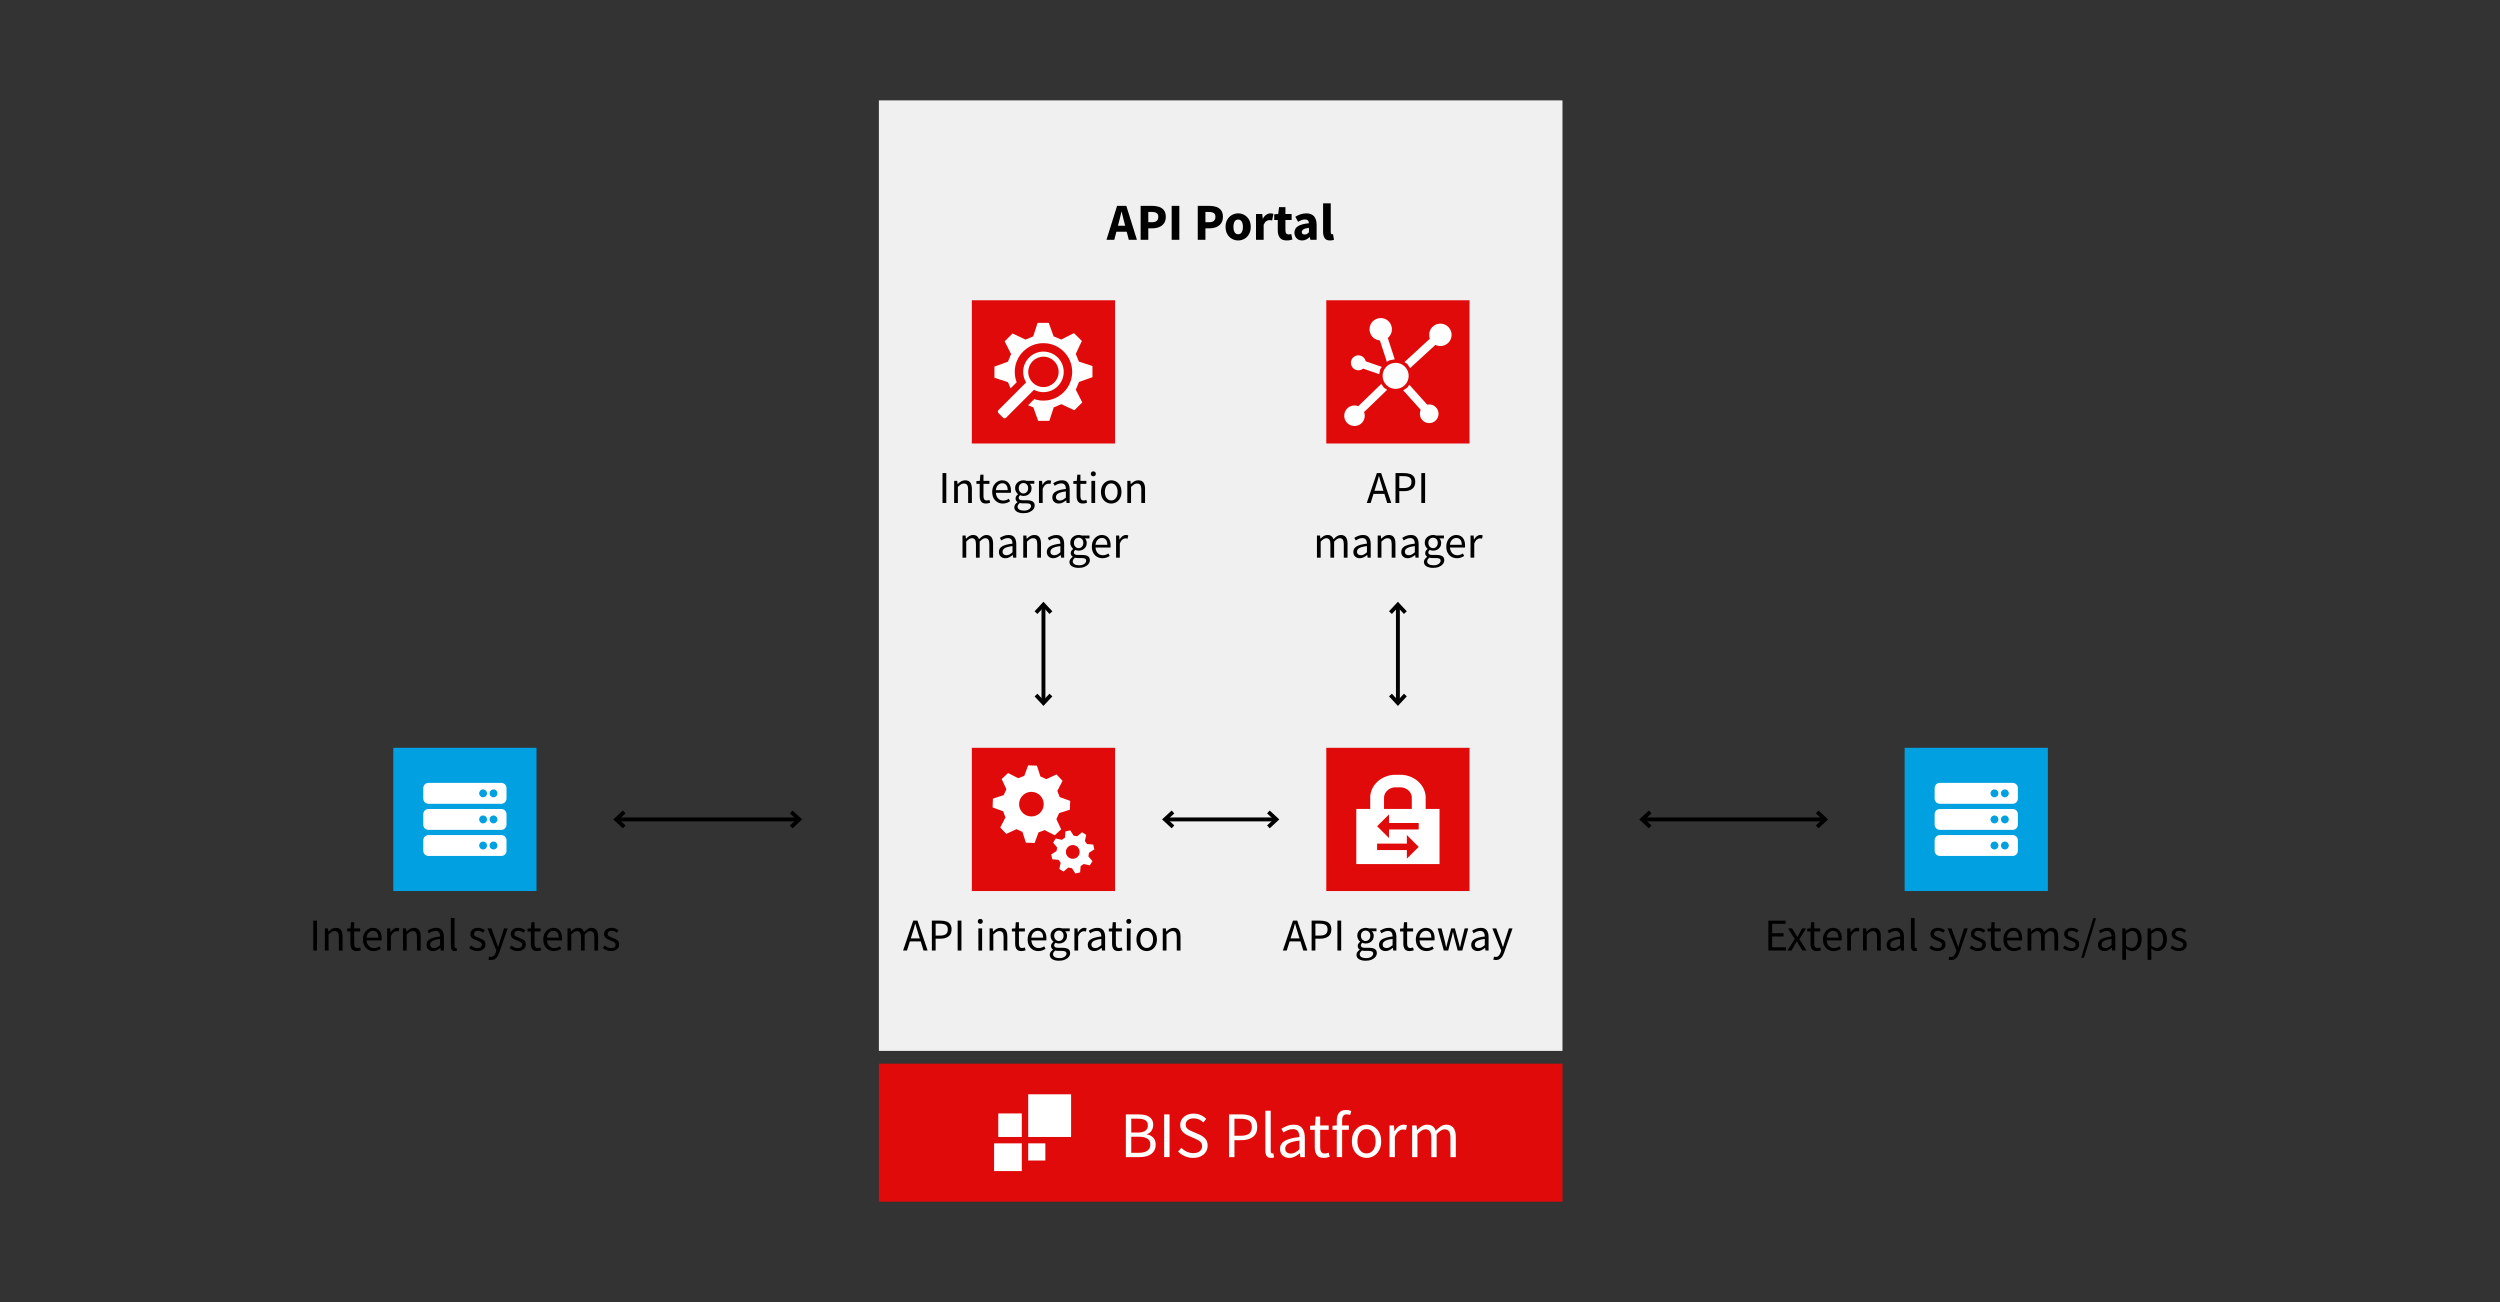 <?xml version="1.0" encoding="UTF-8"?>
<svg xmlns="http://www.w3.org/2000/svg" xmlns:xlink="http://www.w3.org/1999/xlink" version="1.1" id="Ebene_1" x="0px" y="0px" viewBox="0 0 1920 1000" style="enable-background:new 0 0 1920 1000;" xml:space="preserve">
<rect x="0" y="0" width="1920" height="1000" fill="#333333" stroke="none"/>
<style type="text/css">
	.st0{fill:#F0F0F0;}
	.st1{fill:#E10A0A;}
	.st2{fill:#FFFFFF;}
	.st3{fill:none;stroke:#000000;stroke-width:3;}
	.st4{fill:#00A0E1;}
</style>
<g>
	<rect x="674.984" y="77.097" class="st0" width="525" height="729.999"></rect>
	<rect x="674.984" y="816.903" class="st1" width="525" height="106"></rect>
	<rect x="753.117" y="829.991" class="st1" width="79.825" height="79.825"></rect>
	<rect x="766.671" y="855.119" class="st2" width="18.079" height="18.079"></rect>
	<rect x="789.65" y="840.419" class="st2" width="32.948" height="32.779"></rect>
	<rect x="789.65" y="878.098" class="st2" width="13.179" height="13.179"></rect>
	<rect x="763.461" y="878.098" class="st2" width="21.289" height="21.289"></rect>
	<g>
		<path class="st2" d="M1088.602,888.653v-17.6c2.266-2.5,4.3-3.75,6.1-3.75c1.566,0,2.716,0.517,3.45,1.55    c0.733,1.034,1.1,2.684,1.1,4.95v14.85h4.1v-17.6c2.266-2.5,4.3-3.75,6.1-3.75c1.533,0,2.666,0.517,3.4,1.55    c0.733,1.034,1.1,2.684,1.1,4.95v14.85h4.1v-15.4c0-3.1-0.609-5.458-1.825-7.075c-1.217-1.616-3.075-2.425-5.575-2.425    c-1.467,0-2.85,0.434-4.15,1.3c-1.3,0.867-2.584,1.984-3.85,3.35c-0.5-1.466-1.275-2.608-2.325-3.425    c-1.05-0.816-2.509-1.225-4.375-1.225c-1.434,0-2.784,0.392-4.05,1.175c-1.267,0.784-2.434,1.759-3.5,2.925h-0.15l-0.35-3.5h-3.4    v24.3H1088.602z M1071.253,888.653v-15.6c0.832-2.066,1.807-3.516,2.925-4.35c1.116-0.833,2.191-1.25,3.225-1.25    c0.5,0,0.916,0.034,1.25,0.1c0.332,0.067,0.7,0.167,1.1,0.3l0.8-3.6c-0.768-0.333-1.634-0.5-2.6-0.5c-1.368,0-2.65,0.45-3.85,1.35    c-1.2,0.9-2.218,2.117-3.05,3.65h-0.15l-0.35-4.4h-3.4v24.3H1071.253z M1044.453,883.278c-1.3-1.716-1.95-3.958-1.95-6.725    c0-2.8,0.65-5.066,1.95-6.8c1.3-1.733,2.983-2.6,5.05-2.6c2.1,0,3.791,0.867,5.075,2.6c1.283,1.734,1.925,4,1.925,6.8    c0,2.767-0.642,5.009-1.925,6.725c-1.284,1.717-2.975,2.575-5.075,2.575C1047.436,885.853,1045.753,884.995,1044.453,883.278     M1055.053,887.753c1.7-1,3.075-2.45,4.125-4.35c1.05-1.9,1.575-4.183,1.575-6.85c0-2.733-0.525-5.05-1.575-6.95    c-1.05-1.9-2.425-3.35-4.125-4.35c-1.7-1-3.55-1.5-5.55-1.5c-1.967,0-3.809,0.5-5.525,1.5c-1.717,1-3.1,2.45-4.15,4.35    c-1.05,1.9-1.575,4.217-1.575,6.95c0,2.667,0.525,4.95,1.575,6.85s2.433,3.35,4.15,4.35c1.716,1,3.558,1.5,5.525,1.5    C1051.503,889.253,1053.353,888.753,1055.053,887.753 M1030.753,888.653v-20.95h5.15v-3.35h-5.15v-3.85c0-3.133,1.133-4.7,3.4-4.7    c0.933,0,1.85,0.2,2.75,0.6l0.9-3.15c-0.533-0.233-1.15-0.425-1.85-0.575c-0.7-0.15-1.433-0.225-2.2-0.225    c-2.433,0-4.225,0.725-5.375,2.175c-1.15,1.45-1.725,3.409-1.725,5.875v3.85l-3.3,0.25v3.1h3.3v20.95H1030.753z M1019.028,888.978    c0.783-0.184,1.508-0.391,2.175-0.625l-0.8-3.1c-0.4,0.134-0.85,0.275-1.35,0.425c-0.5,0.15-0.967,0.225-1.4,0.225    c-1.4,0-2.375-0.408-2.925-1.225c-0.55-0.816-0.825-1.975-0.825-3.475v-13.5h6.55v-3.35h-6.55v-6.8h-3.45l-0.5,6.8l-3.8,0.25v3.1    h3.6v13.45c0,2.4,0.508,4.35,1.525,5.85c1.017,1.5,2.825,2.25,5.425,2.25C1017.47,889.253,1018.245,889.161,1019.028,888.978     M988.303,885.028c-0.834-0.616-1.25-1.608-1.25-2.975c0-1.566,0.808-2.85,2.425-3.85c1.616-1,4.441-1.75,8.475-2.25v6.75    c-1.167,1.034-2.267,1.834-3.3,2.4c-1.034,0.567-2.134,0.85-3.3,0.85C990.153,885.953,989.136,885.645,988.303,885.028     M994.478,888.203c1.35-0.7,2.591-1.516,3.725-2.45h0.15l0.35,2.9h3.4v-14.9c0-3.033-0.667-5.458-2-7.275    c-1.334-1.816-3.484-2.725-6.45-2.725c-1.934,0-3.725,0.342-5.375,1.025c-1.65,0.684-3.042,1.392-4.175,2.125l1.6,2.85    c0.966-0.666,2.066-1.266,3.3-1.8c1.233-0.533,2.55-0.8,3.95-0.8c1.333,0,2.358,0.292,3.075,0.875    c0.716,0.584,1.216,1.342,1.5,2.275c0.283,0.934,0.425,1.917,0.425,2.95c-5.167,0.567-8.942,1.559-11.325,2.975    c-2.384,1.417-3.575,3.459-3.575,6.125c0,2.167,0.675,3.859,2.025,5.075c1.35,1.217,3.041,1.825,5.075,1.825    C991.686,889.253,993.128,888.903,994.478,888.203 M977.553,889.153c0.367-0.067,0.683-0.167,0.95-0.3l-0.549-3.1    c-0.234,0.034-0.409,0.059-0.526,0.075c-0.117,0.017-0.242,0.025-0.375,0.025c-0.3,0-0.567-0.141-0.8-0.425    c-0.233-0.283-0.349-0.741-0.349-1.375v-31h-4.101v30.7c0,1.767,0.342,3.125,1.026,4.075c0.682,0.95,1.791,1.425,3.325,1.425    C976.72,889.253,977.186,889.219,977.553,889.153 M948.054,859.203h4.7c2.866,0,5.025,0.459,6.475,1.375    c1.45,0.917,2.175,2.559,2.175,4.925c0,2.334-0.692,4.042-2.075,5.125c-1.384,1.084-3.509,1.625-6.375,1.625h-4.9V859.203z     M948.054,888.653v-13h5.4c3.6,0,6.516-0.833,8.75-2.5c2.233-1.666,3.35-4.216,3.35-7.65c0-2.4-0.517-4.308-1.55-5.725    c-1.034-1.416-2.467-2.425-4.3-3.025c-1.834-0.6-3.984-0.9-6.45-0.9h-9.35v32.8H948.054z M922.254,888.003    c1.667-0.833,2.95-1.958,3.85-3.375c0.9-1.416,1.35-2.991,1.35-4.725c0-1.633-0.3-2.991-0.9-4.075c-0.6-1.083-1.408-2-2.425-2.75    c-1.017-0.75-2.158-1.391-3.425-1.925l-4.65-2c-0.867-0.366-1.717-0.766-2.55-1.2c-0.833-0.433-1.525-0.991-2.075-1.675    c-0.55-0.683-0.825-1.541-0.825-2.575c0-1.466,0.558-2.633,1.675-3.5c1.117-0.866,2.592-1.3,4.425-1.3    c1.533,0,2.908,0.275,4.125,0.825c1.217,0.55,2.325,1.309,3.325,2.275l2.25-2.7c-1.167-1.2-2.583-2.175-4.25-2.925    c-1.667-0.75-3.483-1.125-5.45-1.125c-1.967,0-3.733,0.375-5.3,1.125c-1.567,0.75-2.792,1.784-3.675,3.1    c-0.883,1.317-1.325,2.809-1.325,4.475c0,1.6,0.342,2.95,1.025,4.05c0.683,1.1,1.533,2,2.55,2.7c1.017,0.7,2.042,1.267,3.075,1.7    l4.7,2.05c1.033,0.467,1.958,0.934,2.775,1.4c0.817,0.467,1.467,1.034,1.95,1.7c0.483,0.667,0.725,1.567,0.725,2.7    c0,1.6-0.6,2.892-1.8,3.875c-1.2,0.984-2.883,1.475-5.05,1.475c-1.7,0-3.342-0.375-4.925-1.125s-2.958-1.741-4.125-2.975l-2.5,2.9    c1.433,1.467,3.133,2.642,5.1,3.525c1.967,0.883,4.1,1.325,6.4,1.325S920.587,888.836,922.254,888.003 M898.205,855.853h-4.15    v32.8h4.15V855.853z M868.805,873.003h5.7c2.866,0,5.075,0.475,6.625,1.425c1.55,0.95,2.325,2.442,2.325,4.475    c0,2.2-0.784,3.825-2.35,4.875c-1.567,1.05-3.767,1.575-6.6,1.575h-5.7V873.003z M868.805,859.153h5.05    c2.566,0,4.491,0.4,5.775,1.2c1.283,0.8,1.925,2.15,1.925,4.05c0,1.667-0.617,2.984-1.85,3.95c-1.234,0.967-3.25,1.45-6.05,1.45    h-4.85V859.153z M875.105,888.653c2.466,0,4.633-0.35,6.5-1.05c1.866-0.7,3.325-1.766,4.375-3.2    c1.05-1.433,1.575-3.216,1.575-5.35c0-2.266-0.625-4.05-1.875-5.35s-2.859-2.133-4.825-2.5v-0.2    c1.566-0.5,2.758-1.408,3.575-2.725c0.816-1.316,1.225-2.791,1.225-4.425c0-1.933-0.475-3.483-1.425-4.65    c-0.95-1.166-2.267-2.016-3.95-2.55c-1.684-0.533-3.642-0.8-5.875-0.8h-9.75v32.8H875.105z"></path>
	</g>
	<line class="st3" x1="1261.163" y1="629.314" x2="1401.757" y2="629.314"></line>
	<polyline class="st3" points="1267.319,635.037 1261.163,629.313 1267.319,623.59  "></polyline>
	<polyline class="st3" points="1395.601,623.59 1401.757,629.314 1395.601,635.037  "></polyline>
	<line class="st3" x1="473.211" y1="629.314" x2="613.805" y2="629.314"></line>
	<polyline class="st3" points="479.368,635.037 473.212,629.313 479.368,623.59  "></polyline>
	<polyline class="st3" points="607.649,623.59 613.805,629.314 607.649,635.037  "></polyline>
	<g>
		<path d="M1151.78,736.535c0.805-0.525,1.481-1.231,2.03-2.117c0.548-0.888,1.02-1.89,1.417-3.011l6.405-18.409h-2.8l-3.045,9.415    c-0.233,0.747-0.467,1.539-0.7,2.38c-0.233,0.84-0.478,1.645-0.735,2.415h-0.14c-0.257-0.793-0.531-1.61-0.822-2.45    c-0.292-0.84-0.566-1.622-0.823-2.345l-3.465-9.415h-2.975l6.825,17.045l-0.385,1.26c-0.35,1.05-0.84,1.918-1.47,2.607    c-0.63,0.688-1.423,1.033-2.38,1.033c-0.21,0-0.432-0.03-0.665-0.088c-0.233-0.059-0.443-0.111-0.63-0.157l-0.56,2.275    c0.28,0.092,0.589,0.175,0.928,0.245c0.338,0.07,0.694,0.105,1.067,0.105C1150,737.323,1150.975,737.06,1151.78,736.535     M1133.562,727.47c-0.583-0.431-0.875-1.125-0.875-2.082c0-1.097,0.566-1.995,1.698-2.695c1.131-0.7,3.109-1.225,5.932-1.575    v4.725c-0.817,0.723-1.587,1.283-2.31,1.68c-0.723,0.397-1.493,0.595-2.31,0.595    C1134.857,728.118,1134.145,727.902,1133.562,727.47 M1137.885,729.693c0.945-0.491,1.814-1.062,2.607-1.715h0.105l0.245,2.03    h2.38v-10.431c0-2.122-0.467-3.82-1.4-5.092c-0.933-1.271-2.438-1.908-4.515-1.908c-1.353,0-2.607,0.24-3.762,0.718    c-1.155,0.479-2.13,0.975-2.923,1.487l1.12,1.996c0.677-0.467,1.447-0.887,2.31-1.26c0.863-0.373,1.785-0.56,2.765-0.56    c0.933,0,1.651,0.204,2.153,0.612c0.501,0.409,0.851,0.94,1.05,1.593c0.198,0.653,0.297,1.342,0.297,2.065    c-3.617,0.397-6.259,1.091-7.927,2.082c-1.669,0.992-2.503,2.421-2.503,4.288c0,1.517,0.473,2.701,1.418,3.552    c0.945,0.852,2.129,1.278,3.552,1.278C1135.93,730.428,1136.94,730.183,1137.885,729.693 M1112.213,730.008l2.38-9.101    c0.233-0.816,0.443-1.627,0.63-2.432c0.186-0.805,0.373-1.639,0.56-2.502h0.14c0.21,0.863,0.402,1.692,0.577,2.485    c0.175,0.793,0.368,1.598,0.578,2.415l2.45,9.135h3.5l4.55-17.01h-2.73l-2.485,9.835c-0.164,0.793-0.333,1.581-0.508,2.362    c-0.175,0.782-0.356,1.57-0.542,2.363h-0.14c-0.187-0.793-0.38-1.581-0.578-2.363c-0.198-0.781-0.402-1.569-0.612-2.362    l-2.66-9.835h-2.8l-2.625,9.835c-0.21,0.793-0.409,1.581-0.595,2.362c-0.187,0.782-0.374,1.57-0.56,2.363h-0.14    c-0.164-0.793-0.327-1.581-0.49-2.363c-0.164-0.781-0.339-1.569-0.525-2.362l-2.52-9.835h-2.94l4.725,17.01H1112.213z     M1091.861,716.235c0.945-0.921,2.012-1.382,3.202-1.382c1.33,0,2.363,0.449,3.098,1.347c0.735,0.899,1.102,2.211,1.102,3.938    h-9.099C1090.35,718.458,1090.916,717.157,1091.861,716.235 M1098.651,729.903c0.921-0.35,1.744-0.758,2.467-1.225l-1.014-1.89    c-0.631,0.397-1.29,0.717-1.978,0.962c-0.689,0.245-1.441,0.368-2.258,0.368c-1.633,0-2.957-0.537-3.972-1.61    s-1.581-2.508-1.698-4.306h11.481c0.046-0.209,0.075-0.46,0.087-0.752c0.011-0.291,0.017-0.589,0.017-0.892    c0-2.427-0.589-4.363-1.767-5.81c-1.179-1.447-2.852-2.171-5.023-2.171c-1.283,0-2.508,0.363-3.675,1.086s-2.117,1.75-2.852,3.08    c-0.735,1.33-1.102,2.928-1.102,4.795c0,1.843,0.361,3.43,1.084,4.759c0.723,1.331,1.703,2.352,2.94,3.063    c1.237,0.711,2.613,1.068,4.13,1.068C1096.685,730.428,1097.729,730.253,1098.651,729.903 M1084.266,730.235    c0.548-0.129,1.055-0.274,1.522-0.438l-0.56-2.169c-0.28,0.093-0.595,0.192-0.945,0.297c-0.35,0.105-0.677,0.158-0.98,0.158    c-0.98,0-1.662-0.286-2.047-0.858c-0.385-0.571-0.578-1.382-0.578-2.432v-9.45h4.585v-2.345h-4.585v-4.76h-2.415l-0.35,4.76    l-2.66,0.174v2.171h2.52v9.415c0,1.68,0.356,3.045,1.068,4.095c0.711,1.05,1.977,1.575,3.797,1.575    C1083.175,730.428,1083.717,730.363,1084.266,730.235 M1062.758,727.47c-0.583-0.431-0.875-1.125-0.875-2.082    c0-1.097,0.566-1.995,1.698-2.695c1.131-0.7,3.109-1.225,5.932-1.575v4.725c-0.817,0.723-1.587,1.283-2.31,1.68    c-0.723,0.397-1.493,0.595-2.31,0.595C1064.053,728.118,1063.341,727.902,1062.758,727.47 M1067.081,729.693    c0.945-0.491,1.814-1.062,2.607-1.715h0.105l0.245,2.03h2.38v-10.431c0-2.122-0.467-3.82-1.4-5.092    c-0.933-1.271-2.438-1.908-4.515-1.908c-1.353,0-2.607,0.24-3.762,0.718c-1.155,0.479-2.13,0.975-2.923,1.487l1.12,1.996    c0.677-0.467,1.447-0.887,2.31-1.26c0.863-0.373,1.785-0.56,2.765-0.56c0.933,0,1.651,0.204,2.153,0.612    c0.501,0.409,0.851,0.94,1.05,1.593c0.198,0.653,0.297,1.342,0.297,2.065c-3.617,0.397-6.259,1.091-7.927,2.082    c-1.669,0.992-2.503,2.421-2.503,4.288c0,1.517,0.473,2.701,1.418,3.552c0.945,0.852,2.129,1.278,3.552,1.278    C1065.126,730.428,1066.136,730.183,1067.081,729.693 M1045.59,735.047c-0.875-0.537-1.312-1.259-1.312-2.169    c0-0.49,0.14-0.98,0.42-1.471c0.28-0.489,0.723-0.957,1.33-1.399c0.373,0.092,0.752,0.162,1.137,0.21    c0.385,0.046,0.741,0.07,1.068,0.07h2.94c1.096,0,1.942,0.151,2.537,0.455c0.595,0.302,0.893,0.851,0.893,1.645    c0,0.886-0.49,1.685-1.47,2.397c-0.98,0.711-2.287,1.068-3.92,1.068C1047.673,735.853,1046.465,735.584,1045.59,735.047     M1046.255,721.59c-0.712-0.735-1.067-1.72-1.067-2.957s0.35-2.205,1.05-2.905c0.7-0.7,1.551-1.05,2.555-1.05    c1.003,0,1.855,0.35,2.555,1.05s1.05,1.668,1.05,2.905s-0.356,2.222-1.068,2.957c-0.712,0.735-1.557,1.103-2.537,1.103    C1047.813,722.693,1046.967,722.325,1046.255,721.59 M1053.378,737.025c1.283-0.549,2.275-1.266,2.975-2.152    c0.7-0.888,1.05-1.856,1.05-2.905c0-1.424-0.496-2.456-1.488-3.098c-0.992-0.641-2.479-0.963-4.462-0.963h-3.29    c-1.144,0-1.931-0.174-2.363-0.524c-0.432-0.351-0.647-0.793-0.647-1.33c0-0.467,0.105-0.858,0.315-1.173    c0.21-0.315,0.466-0.6,0.77-0.857c0.793,0.397,1.645,0.595,2.555,0.595c1.166,0,2.216-0.239,3.15-0.718    c0.933-0.478,1.68-1.16,2.24-2.047s0.84-1.937,0.84-3.151c0-0.722-0.135-1.393-0.403-2.012c-0.268-0.618-0.601-1.114-0.997-1.488    h3.5v-2.204h-5.915c-0.304-0.117-0.665-0.216-1.085-0.298c-0.42-0.081-0.864-0.123-1.33-0.123c-1.144,0-2.205,0.246-3.185,0.736    s-1.762,1.19-2.345,2.1c-0.584,0.91-0.875,1.983-0.875,3.22c0,1.003,0.227,1.902,0.682,2.694c0.455,0.794,0.963,1.424,1.523,1.891    v0.14c-0.444,0.303-0.864,0.723-1.26,1.26c-0.397,0.537-0.595,1.167-0.595,1.89c0,0.653,0.145,1.213,0.437,1.68    c0.292,0.467,0.648,0.828,1.068,1.085v0.14c-0.77,0.513-1.377,1.102-1.82,1.767c-0.444,0.665-0.665,1.359-0.665,2.083    c0,1.47,0.653,2.601,1.96,3.395c1.306,0.792,2.998,1.19,5.075,1.19C1050.566,737.848,1052.094,737.573,1053.378,737.025     M1030.033,707.047h-2.905v22.96h2.905V707.047z M1010.224,709.392h3.29c2.006,0,3.517,0.322,4.532,0.963    c1.015,0.642,1.523,1.791,1.523,3.448c0,1.633-0.485,2.829-1.453,3.587c-0.968,0.759-2.456,1.138-4.462,1.138h-3.43V709.392z     M1010.224,730.008v-9.101h3.78c2.52,0,4.561-0.582,6.125-1.75c1.563-1.166,2.345-2.951,2.345-5.354    c0-1.68-0.362-3.016-1.085-4.008c-0.724-0.991-1.727-1.697-3.01-2.117c-1.284-0.42-2.789-0.631-4.515-0.631h-6.545v22.961    H1010.224z M988.209,730.008l2.205-7h8.365l2.17,7h3.115l-7.77-22.961h-3.29l-7.77,22.961H988.209z M993.424,713.33    c0.373-1.271,0.735-2.572,1.085-3.902h0.14c0.373,1.33,0.746,2.631,1.12,3.902c0.373,1.272,0.77,2.55,1.19,3.833l1.085,3.5h-6.895    l1.085-3.5C992.654,715.88,993.051,714.602,993.424,713.33"></path>
		<path d="M1132.233,428.298v-10.92c0.583-1.446,1.266-2.461,2.048-3.045c0.781-0.583,1.534-0.875,2.257-0.875    c0.35,0,0.642,0.024,0.875,0.07c0.233,0.047,0.49,0.117,0.77,0.21l0.56-2.52c-0.537-0.233-1.143-0.35-1.82-0.35    c-0.957,0-1.855,0.315-2.695,0.945s-1.552,1.482-2.135,2.555h-0.105l-0.245-3.08h-2.38v17.01H1132.233z M1115.241,414.526    c0.945-0.922,2.013-1.383,3.203-1.383c1.33,0,2.362,0.45,3.097,1.348c0.735,0.898,1.103,2.211,1.103,3.937h-9.1    C1113.73,416.748,1114.296,415.448,1115.241,414.526 M1122.031,428.193c0.922-0.35,1.744-0.758,2.468-1.225l-1.015-1.89    c-0.63,0.397-1.29,0.717-1.978,0.962c-0.688,0.245-1.441,0.368-2.257,0.368c-1.634,0-2.958-0.536-3.973-1.61    c-1.015-1.073-1.581-2.508-1.697-4.305h11.48c0.046-0.21,0.075-0.46,0.087-0.752c0.012-0.292,0.018-0.589,0.018-0.893    c0-2.426-0.59-4.363-1.768-5.81c-1.178-1.446-2.852-2.17-5.022-2.17c-1.284,0-2.509,0.362-3.675,1.085    c-1.167,0.724-2.118,1.75-2.853,3.08c-0.735,1.33-1.102,2.929-1.102,4.795c0,1.844,0.361,3.43,1.085,4.76    c0.723,1.33,1.703,2.351,2.94,3.063c1.236,0.711,2.613,1.067,4.13,1.067C1120.065,428.718,1121.109,428.543,1122.031,428.193     M1097.391,433.338c-0.875-0.537-1.312-1.26-1.312-2.17c0-0.49,0.14-0.98,0.42-1.47c0.28-0.49,0.723-0.957,1.33-1.4    c0.372,0.093,0.752,0.163,1.137,0.21c0.385,0.046,0.74,0.07,1.068,0.07h2.94c1.096,0,1.942,0.151,2.537,0.455    c0.595,0.303,0.893,0.851,0.893,1.645c0,0.886-0.49,1.685-1.47,2.397s-2.288,1.068-3.92,1.068    C1099.474,434.143,1098.266,433.874,1097.391,433.338 M1098.056,419.88c-0.712-0.734-1.067-1.72-1.067-2.957    c0-1.236,0.35-2.205,1.05-2.905c0.7-0.7,1.551-1.05,2.555-1.05c1.003,0,1.855,0.35,2.555,1.05c0.7,0.7,1.05,1.669,1.05,2.905    c0,1.237-0.356,2.223-1.068,2.957c-0.712,0.736-1.557,1.103-2.537,1.103C1099.614,420.983,1098.768,420.616,1098.056,419.88     M1105.179,435.316c1.282-0.549,2.275-1.267,2.975-2.153c0.7-0.887,1.05-1.855,1.05-2.905c0-1.424-0.496-2.455-1.488-3.098    c-0.992-0.641-2.479-0.962-4.462-0.962h-3.29c-1.144,0-1.931-0.175-2.363-0.525c-0.432-0.35-0.647-0.793-0.647-1.33    c0-0.466,0.105-0.857,0.315-1.173c0.21-0.315,0.466-0.6,0.77-0.857c0.792,0.397,1.645,0.595,2.555,0.595    c1.166,0,2.216-0.239,3.15-0.717c0.933-0.478,1.68-1.161,2.24-2.048c0.56-0.886,0.84-1.936,0.84-3.15    c0-0.723-0.135-1.394-0.403-2.013c-0.268-0.617-0.601-1.113-0.997-1.487h3.5v-2.205h-5.915c-0.304-0.116-0.665-0.215-1.085-0.297    c-0.42-0.082-0.864-0.123-1.33-0.123c-1.144,0-2.205,0.245-3.185,0.735c-0.98,0.49-1.763,1.19-2.345,2.1    c-0.584,0.91-0.875,1.984-0.875,3.22c0,1.004,0.227,1.902,0.682,2.695c0.455,0.794,0.963,1.424,1.523,1.89v0.14    c-0.444,0.304-0.864,0.724-1.26,1.26c-0.397,0.537-0.595,1.167-0.595,1.89c0,0.654,0.145,1.214,0.437,1.68    c0.292,0.467,0.648,0.829,1.068,1.085v0.14c-0.77,0.514-1.377,1.103-1.82,1.767c-0.444,0.665-0.665,1.359-0.665,2.083    c0,1.47,0.652,2.601,1.96,3.395c1.306,0.793,2.997,1.19,5.075,1.19C1102.367,436.138,1103.895,435.863,1105.179,435.316     M1079.839,425.76c-0.584-0.431-0.875-1.125-0.875-2.082c0-1.096,0.565-1.995,1.697-2.695c1.132-0.7,3.109-1.225,5.933-1.575    v4.725c-0.817,0.724-1.587,1.284-2.31,1.68c-0.724,0.397-1.494,0.595-2.31,0.595    C1081.134,426.408,1080.422,426.193,1079.839,425.76 M1084.161,427.983c0.945-0.49,1.814-1.061,2.608-1.715h0.105l0.245,2.03h2.38    v-10.43c0-2.123-0.467-3.82-1.4-5.092c-0.934-1.272-2.439-1.908-4.515-1.908c-1.354,0-2.608,0.24-3.763,0.718    c-1.155,0.478-2.129,0.974-2.922,1.487l1.12,1.995c0.676-0.466,1.446-0.886,2.31-1.26c0.863-0.373,1.785-0.56,2.765-0.56    c0.933,0,1.65,0.205,2.152,0.612c0.502,0.409,0.852,0.94,1.05,1.593c0.198,0.654,0.298,1.342,0.298,2.065    c-3.617,0.397-6.26,1.091-7.928,2.082c-1.668,0.993-2.502,2.422-2.502,4.288c0,1.517,0.472,2.701,1.417,3.553    c0.945,0.852,2.129,1.277,3.553,1.277C1082.207,428.718,1083.216,428.473,1084.161,427.983 M1060.939,428.298v-12.32    c0.863-0.863,1.639-1.516,2.327-1.96c0.688-0.443,1.464-0.665,2.328-0.665c1.12,0,1.936,0.362,2.45,1.085    c0.513,0.724,0.77,1.879,0.77,3.465v10.395h2.87v-10.78c0-2.17-0.415-3.82-1.243-4.952c-0.828-1.132-2.141-1.698-3.937-1.698    c-1.167,0-2.205,0.275-3.115,0.823c-0.91,0.548-1.774,1.231-2.59,2.047h-0.105l-0.245-2.45h-2.38v17.01H1060.939z     M1043.054,425.76c-0.584-0.431-0.875-1.125-0.875-2.082c0-1.096,0.565-1.995,1.697-2.695c1.132-0.7,3.109-1.225,5.933-1.575    v4.725c-0.817,0.724-1.587,1.284-2.31,1.68c-0.724,0.397-1.494,0.595-2.31,0.595    C1044.349,426.408,1043.637,426.193,1043.054,425.76 M1047.376,427.983c0.945-0.49,1.814-1.061,2.608-1.715h0.105l0.245,2.03h2.38    v-10.43c0-2.123-0.467-3.82-1.4-5.092c-0.934-1.272-2.439-1.908-4.515-1.908c-1.354,0-2.608,0.24-3.763,0.718    s-2.129,0.974-2.922,1.487l1.12,1.995c0.676-0.466,1.446-0.886,2.31-1.26c0.863-0.373,1.785-0.56,2.765-0.56    c0.933,0,1.65,0.205,2.152,0.612c0.502,0.409,0.852,0.94,1.05,1.593c0.198,0.654,0.298,1.342,0.298,2.065    c-3.617,0.397-6.26,1.091-7.928,2.082c-1.668,0.993-2.502,2.422-2.502,4.288c0,1.517,0.472,2.701,1.417,3.553    c0.945,0.852,2.129,1.277,3.553,1.277C1045.422,428.718,1046.431,428.473,1047.376,427.983 M1014.284,428.298v-12.32    c1.586-1.75,3.01-2.625,4.27-2.625c1.096,0,1.901,0.362,2.415,1.085c0.513,0.724,0.77,1.879,0.77,3.465v10.395h2.87v-12.32    c1.586-1.75,3.01-2.625,4.27-2.625c1.073,0,1.866,0.362,2.38,1.085c0.513,0.724,0.77,1.879,0.77,3.465v10.395h2.87v-10.78    c0-2.17-0.426-3.82-1.278-4.952c-0.852-1.132-2.152-1.698-3.902-1.698c-1.027,0-1.995,0.304-2.905,0.91    c-0.91,0.607-1.809,1.389-2.695,2.345c-0.35-1.026-0.893-1.825-1.628-2.398c-0.735-0.571-1.756-0.857-3.062-0.857    c-1.004,0-1.949,0.275-2.835,0.823c-0.887,0.548-1.704,1.231-2.45,2.047h-0.105l-0.245-2.45h-2.38v17.01H1014.284z"></path>
		<path d="M1094.468,363.337h-2.905v22.96h2.905V363.337z M1074.659,365.682h3.29c2.006,0,3.517,0.321,4.532,0.963    c1.015,0.642,1.523,1.791,1.523,3.447c0,1.634-0.485,2.83-1.453,3.588c-0.968,0.758-2.456,1.138-4.462,1.138h-3.43V365.682z     M1074.659,386.297v-9.099h3.78c2.52,0,4.561-0.583,6.125-1.75c1.563-1.167,2.345-2.952,2.345-5.356    c0-1.68-0.362-3.015-1.085-4.007c-0.724-0.991-1.727-1.697-3.01-2.118c-1.284-0.42-2.789-0.63-4.515-0.63h-6.545v22.96H1074.659z     M1052.644,386.297l2.205-7h8.365l2.17,7h3.115l-7.77-22.96h-3.29l-7.77,22.96H1052.644z M1057.859,369.62    c0.373-1.271,0.735-2.573,1.085-3.903h0.14c0.373,1.33,0.746,2.632,1.12,3.903c0.373,1.272,0.77,2.549,1.19,3.833l1.085,3.5    h-6.895l1.085-3.5C1057.089,372.169,1057.485,370.892,1057.859,369.62"></path>
		<path d="M895.876,730.008v-12.32c0.863-0.863,1.639-1.517,2.328-1.96c0.688-0.443,1.464-0.665,2.327-0.665    c1.12,0,1.937,0.362,2.45,1.085c0.513,0.723,0.77,1.878,0.77,3.465v10.395h2.87v-10.78c0-2.17-0.414-3.821-1.242-4.953    c-0.829-1.131-2.141-1.698-3.938-1.698c-1.167,0-2.205,0.275-3.115,0.823c-0.91,0.549-1.773,1.231-2.59,2.048h-0.105l-0.245-2.45    h-2.38v17.01H895.876z M877.117,726.245c-0.91-1.201-1.365-2.77-1.365-4.707c0-1.961,0.455-3.547,1.365-4.76    c0.91-1.213,2.088-1.82,3.535-1.82c1.47,0,2.654,0.607,3.552,1.82c0.898,1.213,1.348,2.799,1.348,4.76    c0,1.937-0.45,3.506-1.348,4.707c-0.898,1.202-2.082,1.802-3.552,1.802C879.205,728.047,878.027,727.447,877.117,726.245     M884.537,729.378c1.19-0.7,2.152-1.715,2.887-3.045c0.735-1.33,1.103-2.928,1.103-4.795c0-1.913-0.368-3.535-1.103-4.866    c-0.735-1.329-1.697-2.345-2.887-3.044c-1.19-0.7-2.485-1.051-3.885-1.051c-1.377,0-2.666,0.351-3.868,1.051    c-1.202,0.699-2.17,1.715-2.905,3.044c-0.735,1.331-1.102,2.953-1.102,4.866c0,1.867,0.367,3.465,1.102,4.795    c0.735,1.33,1.703,2.345,2.905,3.045c1.202,0.699,2.491,1.05,3.868,1.05C882.052,730.428,883.347,730.077,884.537,729.378     M868.28,708.99c0.361-0.338,0.542-0.799,0.542-1.382c0-0.561-0.181-1.015-0.542-1.365c-0.362-0.35-0.823-0.525-1.383-0.525    s-1.021,0.175-1.382,0.525c-0.362,0.35-0.543,0.804-0.543,1.365c0,0.583,0.181,1.044,0.543,1.382    c0.361,0.339,0.822,0.508,1.382,0.508S867.918,709.329,868.28,708.99 M868.297,712.998h-2.87v17.01h2.87V712.998z M860.58,730.235    c0.548-0.129,1.055-0.274,1.522-0.438l-0.56-2.169c-0.28,0.093-0.595,0.192-0.945,0.297c-0.35,0.105-0.677,0.158-0.98,0.158    c-0.98,0-1.662-0.286-2.047-0.858c-0.385-0.571-0.578-1.382-0.578-2.432v-9.45h4.585v-2.345h-4.585v-4.76h-2.415l-0.35,4.76    l-2.66,0.174v2.171h2.52v9.415c0,1.68,0.356,3.045,1.068,4.095c0.711,1.05,1.977,1.575,3.797,1.575    C859.489,730.428,860.031,730.363,860.58,730.235 M839.072,727.47c-0.583-0.431-0.875-1.125-0.875-2.082    c0-1.097,0.566-1.995,1.698-2.695c1.131-0.7,3.109-1.225,5.932-1.575v4.725c-0.817,0.723-1.587,1.283-2.31,1.68    c-0.723,0.397-1.493,0.595-2.31,0.595C840.367,728.118,839.655,727.902,839.072,727.47 M843.395,729.693    c0.945-0.491,1.814-1.062,2.607-1.715h0.105l0.245,2.03h2.38v-10.431c0-2.122-0.467-3.82-1.4-5.092    c-0.933-1.271-2.438-1.908-4.515-1.908c-1.353,0-2.607,0.24-3.762,0.718c-1.155,0.479-2.13,0.975-2.923,1.487l1.12,1.996    c0.677-0.467,1.447-0.887,2.31-1.26c0.863-0.373,1.785-0.56,2.765-0.56c0.933,0,1.65,0.204,2.153,0.612    c0.501,0.409,0.851,0.94,1.05,1.593c0.197,0.653,0.297,1.342,0.297,2.065c-3.617,0.397-6.259,1.091-7.927,2.082    c-1.669,0.992-2.503,2.421-2.503,4.288c0,1.517,0.473,2.701,1.418,3.552c0.945,0.852,2.129,1.278,3.552,1.278    C841.44,730.428,842.45,730.183,843.395,729.693 M828.012,730.008v-10.92c0.583-1.447,1.266-2.462,2.048-3.045    c0.781-0.583,1.534-0.875,2.257-0.875c0.35,0,0.642,0.023,0.875,0.07c0.233,0.047,0.49,0.117,0.77,0.21l0.56-2.52    c-0.537-0.233-1.143-0.351-1.82-0.351c-0.957,0-1.855,0.316-2.695,0.946s-1.552,1.482-2.135,2.554h-0.105l-0.245-3.079h-2.38    v17.01H828.012z M810.04,735.047c-0.875-0.537-1.313-1.259-1.313-2.169c0-0.49,0.14-0.98,0.42-1.471    c0.28-0.489,0.723-0.957,1.33-1.399c0.373,0.092,0.753,0.162,1.138,0.21c0.385,0.046,0.74,0.07,1.067,0.07h2.94    c1.097,0,1.943,0.151,2.538,0.455c0.595,0.302,0.892,0.851,0.892,1.645c0,0.886-0.49,1.685-1.47,2.397    c-0.98,0.711-2.287,1.068-3.92,1.068C812.122,735.853,810.915,735.584,810.04,735.047 M810.705,721.59    c-0.712-0.735-1.068-1.72-1.068-2.957s0.35-2.205,1.05-2.905s1.552-1.05,2.555-1.05s1.855,0.35,2.555,1.05    c0.7,0.7,1.05,1.668,1.05,2.905s-0.356,2.222-1.067,2.957c-0.712,0.735-1.558,1.103-2.538,1.103    C812.262,722.693,811.416,722.325,810.705,721.59 M817.827,737.025c1.283-0.549,2.275-1.266,2.975-2.152    c0.7-0.888,1.05-1.856,1.05-2.905c0-1.424-0.496-2.456-1.487-3.098c-0.992-0.641-2.48-0.963-4.463-0.963h-3.29    c-1.143,0-1.931-0.174-2.362-0.524c-0.432-0.351-0.648-0.793-0.648-1.33c0-0.467,0.105-0.858,0.315-1.173    c0.21-0.315,0.467-0.6,0.77-0.857c0.793,0.397,1.645,0.595,2.555,0.595c1.167,0,2.217-0.239,3.15-0.718    c0.933-0.478,1.68-1.16,2.24-2.047s0.84-1.937,0.84-3.151c0-0.722-0.134-1.393-0.402-2.012c-0.269-0.618-0.601-1.114-0.998-1.488    h3.5v-2.204h-5.915c-0.303-0.117-0.665-0.216-1.085-0.298c-0.42-0.081-0.863-0.123-1.33-0.123c-1.143,0-2.205,0.246-3.185,0.736    s-1.762,1.19-2.345,2.1c-0.583,0.91-0.875,1.983-0.875,3.22c0,1.003,0.228,1.902,0.683,2.694c0.455,0.794,0.962,1.424,1.522,1.891    v0.14c-0.443,0.303-0.863,0.723-1.26,1.26c-0.397,0.537-0.595,1.167-0.595,1.89c0,0.653,0.146,1.213,0.438,1.68    c0.291,0.467,0.647,0.828,1.067,1.085v0.14c-0.77,0.513-1.377,1.102-1.82,1.767s-0.665,1.359-0.665,2.083    c0,1.47,0.653,2.601,1.96,3.395c1.307,0.792,2.998,1.19,5.075,1.19C815.015,737.848,816.544,737.573,817.827,737.025     M793.73,716.235c0.945-0.921,2.012-1.382,3.202-1.382c1.33,0,2.363,0.449,3.098,1.347c0.735,0.899,1.102,2.211,1.102,3.938h-9.1    C792.219,718.458,792.785,717.157,793.73,716.235 M800.52,729.903c0.921-0.35,1.744-0.758,2.467-1.225l-1.015-1.89    c-0.63,0.397-1.289,0.717-1.977,0.962c-0.689,0.245-1.441,0.368-2.258,0.368c-1.633,0-2.957-0.537-3.972-1.61    s-1.581-2.508-1.698-4.306h11.48c0.047-0.209,0.076-0.46,0.088-0.752c0.011-0.291,0.017-0.589,0.017-0.892    c0-2.427-0.589-4.363-1.767-5.81c-1.179-1.447-2.853-2.171-5.023-2.171c-1.283,0-2.508,0.363-3.675,1.086s-2.117,1.75-2.852,3.08    s-1.102,2.928-1.102,4.795c0,1.843,0.361,3.43,1.084,4.759c0.723,1.331,1.703,2.352,2.94,3.063s2.613,1.068,4.13,1.068    C798.554,730.428,799.598,730.253,800.52,729.903 M786.135,730.235c0.548-0.129,1.055-0.274,1.522-0.438l-0.56-2.169    c-0.28,0.093-0.595,0.192-0.945,0.297c-0.35,0.105-0.677,0.158-0.98,0.158c-0.98,0-1.662-0.286-2.047-0.858    c-0.385-0.571-0.578-1.382-0.578-2.432v-9.45h4.585v-2.345h-4.585v-4.76h-2.415l-0.35,4.76l-2.66,0.174v2.171h2.52v9.415    c0,1.68,0.356,3.045,1.068,4.095c0.711,1.05,1.977,1.575,3.797,1.575C785.044,730.428,785.586,730.363,786.135,730.235     M762.877,730.008v-12.32c0.863-0.863,1.639-1.517,2.328-1.96c0.688-0.443,1.464-0.665,2.327-0.665c1.12,0,1.937,0.362,2.45,1.085    c0.513,0.723,0.77,1.878,0.77,3.465v10.395h2.87v-10.78c0-2.17-0.414-3.821-1.242-4.953c-0.829-1.131-2.141-1.698-3.938-1.698    c-1.167,0-2.205,0.275-3.115,0.823c-0.91,0.549-1.773,1.231-2.59,2.048h-0.105l-0.245-2.45h-2.38v17.01H762.877z M754.25,708.99    c0.362-0.338,0.543-0.799,0.543-1.382c0-0.561-0.181-1.015-0.543-1.365c-0.362-0.35-0.822-0.525-1.382-0.525    s-1.021,0.175-1.383,0.525c-0.362,0.35-0.542,0.804-0.542,1.365c0,0.583,0.18,1.044,0.542,1.382    c0.362,0.339,0.823,0.508,1.383,0.508S753.888,709.329,754.25,708.99 M754.268,712.998h-2.87v17.01h2.87V712.998z     M738.378,707.047h-2.905v22.96h2.905V707.047z M718.569,709.392h3.29c2.006,0,3.517,0.322,4.532,0.963    c1.015,0.642,1.523,1.791,1.523,3.448c0,1.633-0.485,2.829-1.453,3.587c-0.968,0.759-2.456,1.138-4.462,1.138h-3.43V709.392z     M718.569,730.008v-9.101h3.78c2.52,0,4.561-0.582,6.125-1.75c1.563-1.166,2.345-2.951,2.345-5.354    c0-1.68-0.362-3.016-1.085-4.008c-0.724-0.991-1.727-1.697-3.01-2.117c-1.284-0.42-2.789-0.631-4.515-0.631h-6.545v22.961H718.569    z M696.554,730.008l2.205-7h8.365l2.17,7h3.115l-7.77-22.961h-3.29l-7.77,22.961H696.554z M701.769,713.33    c0.373-1.271,0.735-2.572,1.085-3.902h0.14c0.373,1.33,0.746,2.631,1.12,3.902c0.373,1.272,0.77,2.55,1.19,3.833l1.085,3.5h-6.895    l1.085-3.5C700.999,715.88,701.395,714.602,701.769,713.33"></path>
		<path d="M860.02,428.298v-10.92c0.583-1.446,1.266-2.461,2.048-3.045c0.781-0.583,1.534-0.875,2.257-0.875    c0.35,0,0.642,0.024,0.875,0.07c0.233,0.047,0.49,0.117,0.77,0.21l0.56-2.52c-0.537-0.233-1.143-0.35-1.82-0.35    c-0.957,0-1.855,0.315-2.695,0.945c-0.84,0.63-1.552,1.482-2.135,2.555h-0.105l-0.245-3.08h-2.38v17.01H860.02z M843.028,414.526    c0.945-0.922,2.013-1.383,3.203-1.383c1.33,0,2.362,0.45,3.097,1.348c0.735,0.898,1.103,2.211,1.103,3.937h-9.1    C841.517,416.748,842.083,415.448,843.028,414.526 M849.818,428.193c0.922-0.35,1.744-0.758,2.468-1.225l-1.015-1.89    c-0.63,0.397-1.29,0.717-1.978,0.962c-0.688,0.245-1.441,0.368-2.257,0.368c-1.634,0-2.958-0.536-3.973-1.61    c-1.015-1.073-1.581-2.508-1.697-4.305h11.48c0.046-0.21,0.075-0.46,0.087-0.752c0.012-0.292,0.018-0.589,0.018-0.893    c0-2.426-0.59-4.363-1.768-5.81c-1.178-1.446-2.852-2.17-5.022-2.17c-1.284,0-2.509,0.362-3.675,1.085    c-1.167,0.724-2.118,1.75-2.853,3.08s-1.102,2.929-1.102,4.795c0,1.844,0.361,3.43,1.085,4.76c0.723,1.33,1.703,2.351,2.94,3.063    c1.236,0.711,2.613,1.067,4.13,1.067C847.852,428.718,848.896,428.543,849.818,428.193 M825.178,433.338    c-0.875-0.537-1.312-1.26-1.312-2.17c0-0.49,0.14-0.98,0.42-1.47c0.28-0.49,0.723-0.957,1.33-1.4    c0.373,0.093,0.752,0.163,1.137,0.21c0.385,0.046,0.741,0.07,1.068,0.07h2.94c1.096,0,1.942,0.151,2.537,0.455    c0.595,0.303,0.893,0.851,0.893,1.645c0,0.886-0.49,1.685-1.47,2.397c-0.98,0.712-2.287,1.068-3.92,1.068    C827.261,434.143,826.053,433.874,825.178,433.338 M825.843,419.88c-0.712-0.734-1.067-1.72-1.067-2.957    c0-1.236,0.35-2.205,1.05-2.905c0.7-0.7,1.551-1.05,2.555-1.05c1.003,0,1.855,0.35,2.555,1.05c0.7,0.7,1.05,1.669,1.05,2.905    c0,1.237-0.356,2.223-1.068,2.957c-0.712,0.736-1.557,1.103-2.537,1.103S826.555,420.616,825.843,419.88 M832.966,435.316    c1.283-0.549,2.275-1.267,2.975-2.153c0.7-0.887,1.05-1.855,1.05-2.905c0-1.424-0.496-2.455-1.488-3.098    c-0.992-0.641-2.479-0.962-4.462-0.962h-3.29c-1.144,0-1.931-0.175-2.363-0.525c-0.432-0.35-0.647-0.793-0.647-1.33    c0-0.466,0.105-0.857,0.315-1.173c0.21-0.315,0.466-0.6,0.77-0.857c0.793,0.397,1.645,0.595,2.555,0.595    c1.166,0,2.216-0.239,3.15-0.717c0.933-0.478,1.68-1.161,2.24-2.048c0.56-0.886,0.84-1.936,0.84-3.15    c0-0.723-0.135-1.394-0.403-2.013c-0.268-0.617-0.601-1.113-0.997-1.487h3.5v-2.205h-5.915c-0.304-0.116-0.665-0.215-1.085-0.297    s-0.864-0.123-1.33-0.123c-1.144,0-2.205,0.245-3.185,0.735c-0.98,0.49-1.762,1.19-2.345,2.1c-0.584,0.91-0.875,1.984-0.875,3.22    c0,1.004,0.227,1.902,0.682,2.695c0.455,0.794,0.963,1.424,1.523,1.89v0.14c-0.444,0.304-0.864,0.724-1.26,1.26    c-0.397,0.537-0.595,1.167-0.595,1.89c0,0.654,0.145,1.214,0.437,1.68c0.292,0.467,0.648,0.829,1.068,1.085v0.14    c-0.77,0.514-1.377,1.103-1.82,1.767c-0.444,0.665-0.665,1.359-0.665,2.083c0,1.47,0.653,2.601,1.96,3.395    c1.306,0.793,2.998,1.19,5.075,1.19C830.154,436.138,831.682,435.863,832.966,435.316 M807.626,425.76    c-0.584-0.431-0.875-1.125-0.875-2.082c0-1.096,0.565-1.995,1.697-2.695c1.132-0.7,3.109-1.225,5.933-1.575v4.725    c-0.817,0.724-1.587,1.284-2.31,1.68c-0.724,0.397-1.494,0.595-2.31,0.595C808.921,426.408,808.209,426.193,807.626,425.76     M811.948,427.983c0.945-0.49,1.814-1.061,2.608-1.715h0.105l0.245,2.03h2.38v-10.43c0-2.123-0.467-3.82-1.4-5.092    c-0.934-1.272-2.439-1.908-4.515-1.908c-1.354,0-2.608,0.24-3.763,0.718c-1.155,0.478-2.129,0.974-2.922,1.487l1.12,1.995    c0.676-0.466,1.446-0.886,2.31-1.26c0.863-0.373,1.785-0.56,2.765-0.56c0.933,0,1.65,0.205,2.152,0.612    c0.502,0.409,0.852,0.94,1.05,1.593c0.198,0.654,0.298,1.342,0.298,2.065c-3.617,0.397-6.26,1.091-7.928,2.082    c-1.668,0.993-2.502,2.422-2.502,4.288c0,1.517,0.472,2.701,1.417,3.553c0.945,0.852,2.129,1.277,3.553,1.277    C809.994,428.718,811.003,428.473,811.948,427.983 M788.726,428.298v-12.32c0.863-0.863,1.639-1.516,2.327-1.96    c0.688-0.443,1.464-0.665,2.328-0.665c1.12,0,1.936,0.362,2.45,1.085c0.513,0.724,0.77,1.879,0.77,3.465v10.395h2.87v-10.78    c0-2.17-0.415-3.82-1.243-4.952c-0.828-1.132-2.141-1.698-3.937-1.698c-1.167,0-2.205,0.275-3.115,0.823    c-0.91,0.548-1.774,1.231-2.59,2.047h-0.105l-0.245-2.45h-2.38v17.01H788.726z M770.841,425.76    c-0.584-0.431-0.875-1.125-0.875-2.082c0-1.096,0.565-1.995,1.697-2.695c1.132-0.7,3.109-1.225,5.933-1.575v4.725    c-0.817,0.724-1.587,1.284-2.31,1.68c-0.724,0.397-1.494,0.595-2.31,0.595C772.136,426.408,771.424,426.193,770.841,425.76     M775.163,427.983c0.945-0.49,1.814-1.061,2.608-1.715h0.105l0.245,2.03h2.38v-10.43c0-2.123-0.467-3.82-1.4-5.092    c-0.934-1.272-2.439-1.908-4.515-1.908c-1.354,0-2.608,0.24-3.763,0.718c-1.155,0.478-2.129,0.974-2.922,1.487l1.12,1.995    c0.676-0.466,1.446-0.886,2.31-1.26c0.863-0.373,1.785-0.56,2.765-0.56c0.933,0,1.65,0.205,2.152,0.612    c0.502,0.409,0.852,0.94,1.05,1.593c0.198,0.654,0.298,1.342,0.298,2.065c-3.617,0.397-6.26,1.091-7.928,2.082    c-1.668,0.993-2.502,2.422-2.502,4.288c0,1.517,0.472,2.701,1.417,3.553c0.945,0.852,2.129,1.277,3.553,1.277    C773.209,428.718,774.218,428.473,775.163,427.983 M742.071,428.298v-12.32c1.586-1.75,3.01-2.625,4.27-2.625    c1.097,0,1.902,0.362,2.415,1.085c0.513,0.724,0.77,1.879,0.77,3.465v10.395h2.87v-12.32c1.586-1.75,3.01-2.625,4.27-2.625    c1.073,0,1.866,0.362,2.38,1.085c0.513,0.724,0.77,1.879,0.77,3.465v10.395h2.87v-10.78c0-2.17-0.426-3.82-1.277-4.952    c-0.853-1.132-2.153-1.698-3.903-1.698c-1.027,0-1.995,0.304-2.905,0.91c-0.91,0.607-1.809,1.389-2.695,2.345    c-0.35-1.026-0.892-1.825-1.627-2.398c-0.735-0.571-1.756-0.857-3.063-0.857c-1.003,0-1.948,0.275-2.835,0.823    c-0.887,0.548-1.703,1.231-2.45,2.047h-0.105l-0.245-2.45h-2.38v17.01H742.071z"></path>
		<path d="M868.647,386.298v-12.32c0.863-0.863,1.639-1.517,2.327-1.96s1.464-0.665,2.328-0.665c1.12,0,1.936,0.362,2.45,1.085    c0.513,0.723,0.77,1.878,0.77,3.465v10.395h2.87v-10.78c0-2.17-0.415-3.821-1.243-4.953c-0.828-1.131-2.141-1.697-3.937-1.697    c-1.167,0-2.205,0.274-3.115,0.822c-0.91,0.549-1.774,1.231-2.59,2.048h-0.105l-0.245-2.45h-2.38v17.01H868.647z M849.887,382.535    c-0.91-1.201-1.365-2.77-1.365-4.707c0-1.96,0.455-3.547,1.365-4.76c0.91-1.213,2.088-1.82,3.535-1.82    c1.47,0,2.654,0.607,3.552,1.82c0.898,1.213,1.348,2.8,1.348,4.76c0,1.937-0.45,3.506-1.348,4.707    c-0.898,1.202-2.082,1.803-3.552,1.803C851.975,384.338,850.797,383.737,849.887,382.535 M857.307,385.668    c1.19-0.7,2.152-1.715,2.887-3.045c0.735-1.33,1.103-2.928,1.103-4.795c0-1.913-0.368-3.535-1.103-4.865s-1.697-2.345-2.887-3.045    s-2.485-1.05-3.885-1.05c-1.377,0-2.666,0.35-3.868,1.05s-2.17,1.715-2.905,3.045c-0.735,1.33-1.102,2.952-1.102,4.865    c0,1.867,0.367,3.465,1.102,4.795c0.735,1.33,1.703,2.345,2.905,3.045s2.491,1.05,3.868,1.05    C854.822,386.718,856.117,386.368,857.307,385.668 M841.05,365.28c0.361-0.338,0.542-0.799,0.542-1.382    c0-0.56-0.181-1.015-0.542-1.365c-0.362-0.35-0.823-0.525-1.383-0.525s-1.021,0.175-1.382,0.525    c-0.362,0.35-0.543,0.805-0.543,1.365c0,0.583,0.181,1.044,0.543,1.382c0.361,0.339,0.822,0.508,1.382,0.508    S840.688,365.619,841.05,365.28 M841.067,369.288h-2.87v17.01h2.87V369.288z M833.35,386.525c0.548-0.128,1.055-0.274,1.522-0.437    l-0.56-2.17c-0.28,0.093-0.595,0.192-0.945,0.297c-0.35,0.105-0.677,0.158-0.98,0.158c-0.98,0-1.662-0.286-2.047-0.858    c-0.385-0.571-0.578-1.382-0.578-2.432v-9.45h4.585v-2.345h-4.585v-4.76h-2.415l-0.35,4.76l-2.66,0.175v2.17h2.52v9.415    c0,1.68,0.356,3.045,1.068,4.095c0.711,1.05,1.977,1.575,3.797,1.575C832.259,386.718,832.801,386.653,833.35,386.525     M811.842,383.76c-0.583-0.431-0.875-1.125-0.875-2.082c0-1.097,0.566-1.995,1.698-2.695c1.131-0.7,3.109-1.225,5.932-1.575v4.725    c-0.817,0.723-1.587,1.283-2.31,1.68c-0.723,0.397-1.493,0.595-2.31,0.595C813.137,384.408,812.425,384.192,811.842,383.76     M816.165,385.983c0.945-0.49,1.814-1.062,2.607-1.715h0.105l0.245,2.03h2.38v-10.43c0-2.123-0.467-3.821-1.4-5.093    c-0.933-1.271-2.438-1.907-4.515-1.907c-1.353,0-2.607,0.239-3.762,0.717c-1.155,0.479-2.13,0.975-2.923,1.488l1.12,1.995    c0.677-0.467,1.447-0.887,2.31-1.26c0.863-0.373,1.785-0.56,2.765-0.56c0.933,0,1.651,0.204,2.153,0.612    c0.501,0.409,0.851,0.94,1.05,1.593c0.198,0.653,0.297,1.342,0.297,2.065c-3.617,0.397-6.259,1.091-7.927,2.082    c-1.669,0.992-2.503,2.421-2.503,4.288c0,1.517,0.473,2.701,1.418,3.552c0.945,0.852,2.129,1.278,3.552,1.278    C814.21,386.718,815.22,386.473,816.165,385.983 M800.782,386.298v-10.92c0.583-1.447,1.266-2.462,2.048-3.045    c0.781-0.583,1.534-0.875,2.257-0.875c0.35,0,0.642,0.023,0.875,0.07c0.233,0.047,0.49,0.117,0.77,0.21l0.56-2.52    c-0.537-0.233-1.143-0.35-1.82-0.35c-0.957,0-1.855,0.315-2.695,0.945c-0.84,0.63-1.552,1.482-2.135,2.555h-0.105l-0.245-3.08    h-2.38v17.01H800.782z M782.81,391.338c-0.875-0.537-1.313-1.26-1.313-2.17c0-0.49,0.14-0.98,0.42-1.47    c0.28-0.49,0.723-0.957,1.33-1.4c0.373,0.093,0.753,0.163,1.138,0.21c0.385,0.046,0.74,0.07,1.067,0.07h2.94    c1.097,0,1.943,0.151,2.538,0.455c0.595,0.303,0.892,0.851,0.892,1.645c0,0.886-0.49,1.685-1.47,2.397    c-0.98,0.712-2.287,1.068-3.92,1.068C784.892,392.143,783.685,391.874,782.81,391.338 M783.475,377.88    c-0.712-0.735-1.068-1.72-1.068-2.957s0.35-2.205,1.05-2.905s1.552-1.05,2.555-1.05s1.855,0.35,2.555,1.05s1.05,1.668,1.05,2.905    s-0.356,2.222-1.067,2.957c-0.712,0.735-1.558,1.103-2.538,1.103S784.186,378.615,783.475,377.88 M790.597,393.315    c1.283-0.548,2.275-1.266,2.975-2.152c0.7-0.887,1.05-1.855,1.05-2.905c0-1.424-0.496-2.456-1.487-3.098    c-0.992-0.641-2.48-0.962-4.463-0.962h-3.29c-1.143,0-1.931-0.175-2.362-0.525c-0.432-0.35-0.648-0.793-0.648-1.33    c0-0.467,0.105-0.858,0.315-1.173c0.21-0.315,0.467-0.6,0.77-0.857c0.793,0.397,1.645,0.595,2.555,0.595    c1.167,0,2.217-0.239,3.15-0.718c0.933-0.478,1.68-1.16,2.24-2.047c0.56-0.887,0.84-1.937,0.84-3.15    c0-0.723-0.134-1.394-0.402-2.013c-0.269-0.618-0.601-1.114-0.998-1.487h3.5v-2.205h-5.915c-0.303-0.117-0.665-0.216-1.085-0.298    c-0.42-0.081-0.863-0.122-1.33-0.122c-1.143,0-2.205,0.245-3.185,0.735s-1.762,1.19-2.345,2.1c-0.583,0.91-0.875,1.983-0.875,3.22    c0,1.003,0.228,1.902,0.683,2.695c0.455,0.793,0.962,1.423,1.522,1.89v0.14c-0.443,0.303-0.863,0.723-1.26,1.26    c-0.397,0.537-0.595,1.167-0.595,1.89c0,0.653,0.146,1.213,0.438,1.68c0.291,0.467,0.647,0.828,1.067,1.085v0.14    c-0.77,0.513-1.377,1.102-1.82,1.767c-0.443,0.665-0.665,1.359-0.665,2.083c0,1.47,0.653,2.601,1.96,3.395    c1.307,0.793,2.998,1.19,5.075,1.19C787.785,394.138,789.314,393.863,790.597,393.315 M766.5,372.525    c0.945-0.921,2.013-1.382,3.203-1.382c1.33,0,2.362,0.449,3.097,1.347c0.735,0.899,1.103,2.211,1.103,3.938h-9.1    C764.989,374.748,765.555,373.447,766.5,372.525 M773.29,386.193c0.922-0.35,1.744-0.758,2.468-1.225l-1.015-1.89    c-0.63,0.397-1.29,0.717-1.978,0.962s-1.441,0.368-2.257,0.368c-1.634,0-2.958-0.537-3.973-1.61    c-1.015-1.073-1.581-2.508-1.697-4.305h11.48c0.046-0.21,0.075-0.461,0.087-0.753c0.012-0.291,0.018-0.589,0.018-0.892    c0-2.427-0.59-4.363-1.768-5.81c-1.178-1.447-2.852-2.17-5.022-2.17c-1.284,0-2.509,0.362-3.675,1.085    c-1.167,0.723-2.118,1.75-2.853,3.08c-0.735,1.33-1.102,2.928-1.102,4.795c0,1.843,0.361,3.43,1.085,4.76    c0.723,1.33,1.703,2.351,2.94,3.062c1.236,0.712,2.613,1.068,4.13,1.068C771.324,386.718,772.368,386.543,773.29,386.193     M758.905,386.525c0.548-0.128,1.055-0.274,1.522-0.437l-0.56-2.17c-0.28,0.093-0.595,0.192-0.945,0.297    c-0.35,0.105-0.677,0.158-0.98,0.158c-0.98,0-1.662-0.286-2.047-0.858c-0.385-0.571-0.578-1.382-0.578-2.432v-9.45h4.585v-2.345    h-4.585v-4.76h-2.415l-0.35,4.76l-2.66,0.175v2.17h2.52v9.415c0,1.68,0.356,3.045,1.068,4.095c0.711,1.05,1.977,1.575,3.797,1.575    C757.814,386.718,758.356,386.653,758.905,386.525 M735.648,386.298v-12.32c0.862-0.863,1.639-1.517,2.327-1.96    c0.688-0.443,1.464-0.665,2.328-0.665c1.12,0,1.936,0.362,2.45,1.085c0.512,0.723,0.77,1.878,0.77,3.465v10.395h2.87v-10.78    c0-2.17-0.415-3.821-1.243-4.953c-0.828-1.131-2.141-1.697-3.937-1.697c-1.167,0-2.205,0.274-3.115,0.822    c-0.91,0.549-1.774,1.231-2.59,2.048h-0.105l-0.245-2.45h-2.38v17.01H735.648z M726.758,363.338h-2.905v22.96h2.905V363.338z"></path>
		<path d="M1023.264,184.526c0.493-0.094,0.9-0.207,1.22-0.34l-0.72-4.36c-0.16,0.027-0.287,0.047-0.38,0.06    c-0.094,0.014-0.207,0.02-0.34,0.02c-0.24,0-0.474-0.12-0.7-0.36c-0.227-0.24-0.34-0.666-0.34-1.28v-22.12h-5.88v21.88    c0,2,0.393,3.607,1.18,4.82c0.786,1.214,2.193,1.82,4.22,1.82C1022.19,184.666,1022.77,184.619,1023.264,184.526     M1000.384,179.646c-0.414-0.306-0.62-0.78-0.62-1.42c0-0.773,0.4-1.446,1.2-2.02c0.8-0.573,2.24-0.993,4.32-1.26v3.48    c-0.507,0.507-1.007,0.914-1.5,1.22c-0.494,0.307-1.074,0.46-1.74,0.46C1001.35,180.106,1000.797,179.953,1000.384,179.646     M1003.144,183.966c0.946-0.466,1.833-1.073,2.66-1.82h0.16l0.4,2.04h4.8v-11.36c0-3.04-0.68-5.293-2.04-6.76    c-1.36-1.466-3.307-2.2-5.84-2.2c-1.547,0-3.034,0.24-4.46,0.72c-1.427,0.48-2.767,1.107-4.02,1.88l2.12,3.88    c0.96-0.56,1.866-1,2.72-1.32c0.853-0.32,1.693-0.48,2.52-0.48c1.093,0,1.873,0.26,2.34,0.78c0.466,0.52,0.726,1.22,0.78,2.1    c-3.92,0.4-6.76,1.187-8.52,2.36c-1.76,1.174-2.64,2.8-2.64,4.88c0,1.68,0.533,3.1,1.6,4.26c1.066,1.16,2.506,1.74,4.32,1.74    C1001.164,184.666,1002.197,184.432,1003.144,183.966 M990.704,184.426c0.733-0.16,1.353-0.32,1.86-0.48l-0.92-4.28    c-0.267,0.107-0.567,0.2-0.9,0.28c-0.334,0.08-0.66,0.12-0.98,0.12c-0.774,0-1.394-0.246-1.86-0.74c-0.467-0.493-0.7-1.3-0.7-2.42    v-7.96h4.76v-4.6h-4.76v-5.28h-4.88l-0.68,5.28l-3.04,0.24v4.36h2.72v8.04c0,2.294,0.526,4.147,1.58,5.56    c1.053,1.414,2.806,2.12,5.26,2.12C989.124,184.666,989.97,184.586,990.704,184.426 M970.484,184.186v-11.52    c0.533-1.333,1.206-2.273,2.02-2.82c0.813-0.546,1.593-0.82,2.34-0.82c0.426,0,0.806,0.027,1.14,0.08    c0.333,0.054,0.673,0.134,1.02,0.24l0.96-5.08c-0.267-0.133-0.587-0.233-0.96-0.3c-0.374-0.066-0.84-0.1-1.4-0.1    c-1.014,0-2.027,0.327-3.04,0.98c-1.014,0.654-1.88,1.647-2.6,2.98h-0.16l-0.4-3.48h-4.8v19.84H970.484z M948.184,178.366    c-0.6-1.026-0.9-2.393-0.9-4.1c0-1.733,0.3-3.106,0.9-4.12c0.6-1.013,1.513-1.52,2.74-1.52c1.2,0,2.106,0.507,2.72,1.52    c0.613,1.014,0.92,2.387,0.92,4.12c0,1.707-0.307,3.074-0.92,4.1c-0.614,1.027-1.52,1.54-2.72,1.54    C949.697,179.906,948.784,179.393,948.184,178.366 M955.644,183.446c1.466-0.813,2.653-2,3.56-3.56    c0.906-1.56,1.36-3.433,1.36-5.62c0-2.213-0.454-4.093-1.36-5.64c-0.907-1.546-2.094-2.726-3.56-3.54    c-1.467-0.813-3.04-1.22-4.72-1.22c-1.68,0-3.26,0.407-4.74,1.22c-1.48,0.814-2.674,1.994-3.58,3.54    c-0.907,1.547-1.36,3.427-1.36,5.64c0,2.187,0.453,4.06,1.36,5.62c0.906,1.56,2.1,2.747,3.58,3.56c1.48,0.813,3.06,1.22,4.74,1.22    C952.604,184.666,954.177,184.259,955.644,183.446 M925.764,162.786h2.72c1.6,0,2.827,0.28,3.68,0.84    c0.853,0.56,1.28,1.52,1.28,2.88c0,2.774-1.6,4.16-4.8,4.16h-2.88V162.786z M925.764,184.186v-8.84h3.24    c1.84,0,3.533-0.313,5.08-0.94c1.547-0.626,2.787-1.593,3.72-2.9c0.933-1.306,1.4-2.973,1.4-5c0-2.106-0.467-3.773-1.4-5    c-0.933-1.226-2.18-2.1-3.74-2.62s-3.3-0.78-5.22-0.78h-8.96v26.08H925.764z M905.725,158.106h-5.88v26.08h5.88V158.106z     M881.885,162.786h2.72c1.6,0,2.826,0.28,3.68,0.84c0.853,0.56,1.28,1.52,1.28,2.88c0,2.774-1.6,4.16-4.8,4.16h-2.88V162.786z     M881.885,184.186v-8.84h3.24c1.84,0,3.533-0.313,5.08-0.94c1.546-0.626,2.786-1.593,3.72-2.9c0.933-1.306,1.4-2.973,1.4-5    c0-2.106-0.467-3.773-1.4-5c-0.934-1.226-2.18-2.1-3.74-2.62s-3.3-0.78-5.22-0.78h-8.96v26.08H881.885z M855.765,184.186l1.6-6.2    h7.96l1.6,6.2h6.24l-8.16-26.08h-7.08l-8.16,26.08H855.765z M860.265,166.846c0.333-1.453,0.66-2.873,0.98-4.26h0.16    c0.346,1.36,0.7,2.774,1.06,4.24c0.36,1.467,0.713,2.854,1.06,4.16l0.6,2.4h-5.56l0.64-2.4    C859.578,169.68,859.931,168.3,860.265,166.846"></path>
	</g>
	<rect x="1018.591" y="574.314" class="st1" width="110" height="110"></rect>
	<path class="st2" d="M1070.84,595.024h0.997h3.542h1.014l0.963,0.069l0.997,0.136l0.946,0.137l0.963,0.187l0.911,0.273l0.894,0.256   l0.911,0.341l0.86,0.324l0.842,0.41l0.808,0.426l0.791,0.461l0.774,0.495l0.739,0.511l0.705,0.563l0.671,0.597l0.67,0.597   l0.602,0.666l0.602,0.665l0.533,0.683l0.498,0.699l0.464,0.768l0.447,0.767l0.396,0.768l0.326,0.785l0.31,0.836l0.275,0.836   l0.224,0.853l0.172,0.87l0.137,0.887l0.069,0.904l0.017,0.887v8.598h10.643v42.325h-63.924v-42.325h10.677v-8.598v-0.887   l0.103-0.904l0.086-0.887l0.206-0.87l0.207-0.853l0.258-0.836l0.309-0.836l0.361-0.785l0.378-0.768l0.43-0.767l0.465-0.768   l0.532-0.699l0.533-0.683l0.568-0.665l0.636-0.666l0.636-0.597l0.671-0.597l0.704-0.563l0.74-0.511l0.774-0.495l0.79-0.461   l0.843-0.426l0.842-0.41l0.86-0.324l0.877-0.341l0.894-0.256l0.946-0.273l0.928-0.187l0.98-0.137l0.963-0.136L1070.84,595.024z    M1071.837,604.65l-0.464,0.035l-0.447,0.034l-0.464,0.034l-0.43,0.068l-0.43,0.102l-0.413,0.102l-0.825,0.256l-0.774,0.376   l-0.739,0.392l-0.67,0.46l-0.637,0.511l-0.567,0.563l-0.499,0.631l-0.24,0.324l-0.224,0.341l-0.206,0.324l-0.172,0.358   l-0.155,0.375l-0.137,0.358l-0.103,0.41l-0.103,0.392l-0.104,0.392l-0.034,0.409l-0.034,0.392l-0.035,0.392v8.594h21.319v-8.594   v-0.392l-0.034-0.392l-0.069-0.409l-0.069-0.392l-0.103-0.392l-0.137-0.41l-0.121-0.358l-0.172-0.375l-0.171-0.358l-0.189-0.324   l-0.207-0.341l-0.241-0.324l-0.498-0.631l-0.602-0.563l-0.602-0.511l-0.704-0.46l-0.74-0.392l-0.756-0.376l-0.808-0.256   l-0.43-0.102l-0.447-0.102l-0.43-0.068l-0.43-0.034l-0.481-0.034l-0.43-0.035H1071.837z M1066.748,625.474l-9.129,9.072   l9.129,9.054v-6.582h22.815v-4.962h-22.815V625.474z M1080.468,641.313v6.582h-22.849v4.979h22.849v6.565l9.095-9.02   L1080.468,641.313z"></path>
	<rect x="1018.591" y="230.604" class="st1" width="110" height="110"></rect>
	<g>
		<path class="st2" d="M1060.397,244.276l0.891,0.026l0.841,0.153l0.815,0.203l0.789,0.306l0.764,0.357l0.714,0.407l0.637,0.51    l0.636,0.535l0.535,0.636l0.51,0.663l0.433,0.687l0.331,0.79l0.305,0.764l0.204,0.815l0.153,0.841l0.051,0.892l-0.051,0.866    l-0.153,0.84l-0.204,0.866l-0.305,0.764l-0.331,0.739l-0.433,0.739l-0.51,0.662l-0.535,0.612l-0.636,0.56l-0.031,0.023    l5.326,16.394l-4.328,0.874l-1.695,1.143l-5.373-16.537l-0.216-0.012l-0.841-0.102l-0.866-0.255l-0.764-0.254l-0.738-0.357    l-0.739-0.433l-0.662-0.484l-0.612-0.56l-0.534-0.612l-0.51-0.662l-0.433-0.739l-0.356-0.739l-0.255-0.764l-0.23-0.866    l-0.127-0.84l-0.025-0.866l0.025-0.892l0.127-0.841l0.23-0.815l0.255-0.764l0.356-0.79l0.433-0.687l0.51-0.663l0.534-0.636    l0.612-0.535l0.662-0.51l0.738-0.407l0.739-0.357l0.764-0.306l0.866-0.204l0.841-0.152L1060.397,244.276z M1106.193,248.556    l0.891,0.051l0.866,0.152l0.815,0.204l0.765,0.255l0.789,0.407l0.688,0.408l0.662,0.509l0.611,0.535l0.561,0.637l0.484,0.663    l0.433,0.687l0.356,0.739l0.306,0.815l0.204,0.815l0.153,0.841l0.025,0.891l-0.025,0.867l-0.153,0.84l-0.204,0.866l-0.306,0.764    l-0.356,0.739l-0.433,0.739l-0.484,0.662l-0.561,0.586l-0.611,0.561l-0.662,0.483l-0.688,0.408l-0.789,0.408l-0.765,0.254    l-0.815,0.229l-0.866,0.128l-0.891,0.051l-0.891-0.051l-0.841-0.127l-0.815-0.23l-0.764-0.254l-0.477-0.247L1082.98,282.7    l-2.127-3.156l-2.207-1.488l19.501-17.929l-0.156-0.389l-0.203-0.866l-0.102-0.84l-0.051-0.867l0.051-0.891l0.102-0.841    l0.203-0.815l0.306-0.815l0.357-0.739l0.407-0.687l0.51-0.663l0.56-0.637l0.611-0.535l0.662-0.509l0.688-0.408l0.79-0.407    l0.764-0.255l0.815-0.204l0.841-0.152L1106.193,248.556z M1043.229,272.908l0.586,0.051l0.561,0.076l0.56,0.153l0.509,0.178    l0.484,0.23l0.51,0.28l0.433,0.356l0.382,0.357l0.382,0.408l0.305,0.432l0.332,0.459l0.229,0.509l0.178,0.535l0.147,0.537    l12.411,4.31l-1.237,1.836l-0.761,3.766l-12.383-4.3l-0.418,0.296l-0.51,0.306l-0.484,0.229l-0.509,0.204l-0.56,0.102    l-0.561,0.127h-0.585h-0.586l-0.586-0.127l-0.535-0.103l-0.535-0.203l-0.484-0.229l-0.509-0.306l-0.408-0.306l-0.382-0.382    l-0.407-0.407l-0.331-0.459l-0.281-0.458l-0.229-0.51l-0.204-0.509l-0.152-0.586l-0.077-0.535l-0.025-0.586l0.025-0.586    l0.077-0.56l0.152-0.561l0.204-0.535l0.229-0.509l0.281-0.459l0.331-0.432l0.407-0.408l0.382-0.357l0.408-0.356l0.509-0.28    l0.484-0.23l0.535-0.178l0.535-0.153l0.586-0.076L1043.229,272.908z M1071.851,278.64c5.528,0,10.009,4.482,10.009,10.011    s-4.481,10.011-10.009,10.011c-5.529,0-10.01-4.482-10.01-10.011S1066.322,278.64,1071.851,278.64 M1060.849,294.842l1.896,2.812    l2.553,1.722l-17.712,17.106l0.177,0.468l0.178,0.739l0.128,0.815l0.051,0.764l-0.051,0.815l-0.128,0.765l-0.178,0.789    l-0.28,0.688l-0.306,0.713l-0.433,0.637l-0.407,0.637l-0.509,0.535l-0.586,0.509l-0.586,0.459l-0.662,0.382l-0.688,0.356    l-0.739,0.23l-0.738,0.203l-0.765,0.102l-0.815,0.077l-0.815-0.077l-0.789-0.102l-0.739-0.203l-0.738-0.23l-0.688-0.356    l-0.663-0.382l-0.585-0.459l-0.586-0.509l-0.484-0.535l-0.433-0.637l-0.433-0.637l-0.306-0.713l-0.28-0.688l-0.178-0.789    l-0.127-0.765l-0.026-0.815l0.026-0.764l0.127-0.815l0.178-0.739l0.28-0.739l0.306-0.662l0.433-0.662l0.433-0.611l0.484-0.561    l0.586-0.484l0.585-0.484l0.663-0.382l0.688-0.357l0.738-0.254l0.739-0.204l0.789-0.102l0.815-0.051l0.815,0.051l0.765,0.102    l0.738,0.204l0.568,0.196L1060.849,294.842z M1082.33,295.463l13.77,15.337l0.058-0.014l0.738-0.128l0.739-0.025l0.713,0.025    l0.713,0.128l0.662,0.152l0.663,0.23l0.662,0.305l0.586,0.357l0.535,0.433l0.509,0.459l0.459,0.509l0.433,0.535l0.356,0.586    l0.306,0.662l0.229,0.637l0.153,0.662l0.127,0.739l0.026,0.713l-0.026,0.739l-0.127,0.713l-0.153,0.662l-0.229,0.663l-0.306,0.637    l-0.356,0.611l-0.433,0.535l-0.459,0.509l-0.509,0.459l-0.535,0.433l-0.586,0.356l-0.662,0.306l-0.663,0.229l-0.662,0.153    l-0.713,0.128l-0.713,0.025l-0.739-0.025l-0.738-0.128l-0.637-0.153l-0.662-0.229l-0.663-0.306l-0.585-0.356l-0.535-0.433    l-0.51-0.459l-0.458-0.509l-0.433-0.535l-0.357-0.611l-0.305-0.637l-0.23-0.663l-0.152-0.662l-0.128-0.713l-0.025-0.739    l0.025-0.713l0.128-0.739l0.152-0.662l0.23-0.637l0.113-0.246l-13.445-14.976l3.172-2.138L1082.33,295.463z"></path>
	</g>
	<line class="st3" x1="894.687" y1="629.314" x2="980.281" y2="629.314"></line>
	<polyline class="st3" points="900.843,635.037 894.687,629.313 900.843,623.59  "></polyline>
	<polyline class="st3" points="974.125,623.59 980.281,629.314 974.125,635.037  "></polyline>
	<line class="st3" x1="801.377" y1="539.947" x2="801.377" y2="464.353"></line>
	<polyline class="st3" points="807.101,533.791 801.377,539.947 795.654,533.791  "></polyline>
	<polyline class="st3" points="795.654,470.509 801.378,464.353 807.101,470.509  "></polyline>
	<line class="st3" x1="1073.591" y1="539.947" x2="1073.591" y2="464.353"></line>
	<polyline class="st3" points="1079.315,533.791 1073.591,539.947 1067.868,533.791  "></polyline>
	<polyline class="st3" points="1067.867,470.509 1073.591,464.353 1079.314,470.509  "></polyline>
	<rect x="746.377" y="230.604" class="st1" width="110" height="110"></rect>
	<g>
		<path class="st2" d="M789.68,285.604c0-6.45,5.229-11.679,11.679-11.679c6.451,0,11.68,5.229,11.68,11.679    s-5.229,11.679-11.68,11.679C794.909,297.283,789.68,292.054,789.68,285.604 M766.808,314.965c-0.625,0.624-0.625,1.646,0,2.271    l3.569,3.568c0.624,0.625,1.646,0.625,2.271,0l21.44-21.44c2.172,1.153,4.645,1.812,7.271,1.812    c8.587,0,15.573-6.985,15.573-15.572s-6.986-15.572-15.573-15.572c-8.586,0-15.572,6.985-15.572,15.572    c0,2.965,0.848,5.728,2.292,8.09L766.808,314.965z M839.011,289.668l-0.008-8.563l-1.204-0.397l-9.175-2.989l-2.438-5.9    l4.681-9.964l-6.055-6.024l-1.145,0.568l-8.606,4.37l-5.881-2.446l-3.741-10.352l-8.558,0.007l-0.399,1.207l-2.99,9.174    l-5.897,2.437l-9.968-4.677l-6.022,6.052l0.571,1.143l4.366,8.611l-2.444,5.877l-10.354,3.738l0.008,8.565l1.205,0.395    l9.177,2.988l1.974,4.775l4.707-4.707c-0.951-2.469-1.489-5.145-1.479-7.956c-0.018-12.163,9.829-22.102,21.974-22.056    c12.206-0.019,22.131,9.844,22.147,22.061c-0.042,12.166-9.89,22.105-22.1,22.061c-2.464,0.003-4.831-0.409-7.045-1.159    l-4.717,4.717l4.016,1.66l3.703,10.353l8.564-0.007l0.399-1.205l2.988-9.176l5.898-2.438l9.965,4.678l6.058-6.052l-0.604-1.143    l-4.368-8.61l2.445-5.913L839.011,289.668z"></path>
	</g>
	<rect x="746.377" y="574.314" class="st1" width="110" height="110"></rect>
	<g>
		<path class="st2" d="M801.578,617.925c-0.201,5.206-4.572,9.312-9.805,9.109c-5.204-0.177-9.309-4.547-9.106-9.777    c0.176-5.205,4.546-9.311,9.751-9.108C797.65,608.325,801.756,612.696,801.578,617.925 M821.669,621.84l0.232-6.752l-0.939-0.347    l-7.151-2.61l-1.759-4.72l3.968-7.728l-4.608-4.918l-0.918,0.417l-6.907,3.207l-4.569-2.092l-2.662-8.267l-6.749-0.232    l-0.348,0.94l-2.612,7.151l-4.717,1.759l-7.73-3.965l-4.917,4.605l0.419,0.917l3.203,6.911l-2.089,4.566l-8.268,2.66l-0.232,6.754    l0.939,0.345l7.153,2.611l1.76,4.72l-3.967,7.729l4.603,4.916l0.919-0.416l6.91-3.206l4.594,2.091l2.633,8.267l6.752,0.231    l0.348-0.939l2.611-7.152l4.719-1.758l7.727,3.964l4.945-4.603l-0.445-0.918l-3.205-6.91l2.092-4.595L821.669,621.84z     M828.366,657.076c-1.551,2.476-4.804,3.228-7.279,1.68c-2.473-1.551-3.226-4.805-1.677-7.276c1.551-2.476,4.803-3.228,7.275-1.68    C829.161,651.352,829.914,654.604,828.366,657.076 M840.44,652.32l-0.85-3.68l-0.556-0.049l-4.231-0.374l-1.632-2.297l1.032-4.734    l-3.192-1.999l-0.435,0.361l-3.257,2.721l-2.772-0.462l-2.62-4.081l-3.678,0.848l-0.045,0.558l-0.381,4.231l-2.292,1.63    l-4.735-1.034l-1.999,3.198l0.36,0.43l2.722,3.259l-0.465,2.775l-4.077,2.617l0.846,3.676l0.559,0.047l4.229,0.38l1.633,2.294    l-1.036,4.733l3.196,2l0.435-0.359l3.256-2.722l2.774,0.463l2.617,4.08l3.679-0.846l0.046-0.56l0.378-4.23l2.296-1.633    l4.732,1.034l1.999-3.196l-0.359-0.432l-2.721-3.257l0.464-2.774L840.44,652.32z"></path>
		<path d="M1676.629,729.728c0.921-0.466,1.621-1.085,2.1-1.855c0.478-0.77,0.717-1.61,0.717-2.52c0-1.073-0.262-1.93-0.787-2.572    c-0.525-0.642-1.185-1.155-1.978-1.541c-0.793-0.384-1.598-0.728-2.415-1.032c-0.63-0.256-1.225-0.507-1.785-0.753    c-0.56-0.245-1.015-0.536-1.365-0.875c-0.35-0.337-0.525-0.775-0.525-1.312c0-0.653,0.251-1.225,0.753-1.715    c0.501-0.49,1.289-0.735,2.362-0.735c0.747,0,1.435,0.14,2.065,0.42c0.63,0.28,1.237,0.642,1.82,1.085l1.4-1.82    c-0.653-0.536-1.435-0.991-2.345-1.365c-0.91-0.373-1.89-0.56-2.94-0.56c-1.843,0-3.284,0.461-4.322,1.382    c-1.039,0.923-1.558,2.072-1.558,3.448c0,0.957,0.245,1.745,0.735,2.362c0.49,0.619,1.12,1.12,1.89,1.506    c0.77,0.384,1.552,0.729,2.345,1.032c0.63,0.234,1.243,0.485,1.838,0.753s1.085,0.601,1.47,0.997    c0.385,0.397,0.577,0.887,0.577,1.47c0,0.724-0.28,1.348-0.84,1.873c-0.56,0.524-1.4,0.787-2.52,0.787    c-1.003,0-1.902-0.192-2.695-0.578c-0.793-0.385-1.563-0.868-2.31-1.452l-1.435,1.925c0.817,0.654,1.773,1.208,2.87,1.663    s2.252,0.682,3.465,0.682C1674.569,730.428,1675.707,730.194,1676.629,729.728 M1654.457,727.61    c-0.724-0.267-1.47-0.728-2.24-1.382v-8.925c0.84-0.746,1.627-1.318,2.362-1.715c0.735-0.396,1.464-0.595,2.188-0.595    c1.61,0,2.759,0.577,3.447,1.732c0.688,1.155,1.033,2.667,1.033,4.533c0,2.1-0.461,3.751-1.383,4.952    c-0.922,1.203-2.082,1.803-3.482,1.803C1655.822,728.013,1655.18,727.879,1654.457,727.61 M1652.217,737.183v-5.74l-0.07-2.975    c0.793,0.607,1.58,1.085,2.362,1.435c0.782,0.35,1.569,0.525,2.363,0.525c1.306,0,2.514-0.362,3.622-1.085    c1.108-0.723,2.007-1.773,2.695-3.15c0.688-1.376,1.033-3.021,1.033-4.935c0-2.636-0.572-4.743-1.715-6.318    c-1.144-1.575-2.812-2.362-5.005-2.362c-1.004,0-1.966,0.234-2.888,0.7c-0.922,0.467-1.767,1.027-2.537,1.68h-0.105l-0.245-1.96    h-2.38v24.185H1652.217z M1635.032,727.61c-0.724-0.267-1.47-0.728-2.24-1.382v-8.925c0.84-0.746,1.627-1.318,2.362-1.715    c0.735-0.396,1.464-0.595,2.188-0.595c1.61,0,2.759,0.577,3.447,1.732s1.033,2.667,1.033,4.533c0,2.1-0.461,3.751-1.383,4.952    c-0.922,1.203-2.082,1.803-3.482,1.803C1636.397,728.013,1635.755,727.879,1635.032,727.61 M1632.792,737.183v-5.74l-0.07-2.975    c0.793,0.607,1.58,1.085,2.362,1.435c0.782,0.35,1.569,0.525,2.363,0.525c1.306,0,2.514-0.362,3.622-1.085    c1.108-0.723,2.007-1.773,2.695-3.15c0.688-1.376,1.033-3.021,1.033-4.935c0-2.636-0.572-4.743-1.715-6.318    c-1.144-1.575-2.812-2.362-5.005-2.362c-1.004,0-1.966,0.234-2.888,0.7c-0.922,0.467-1.767,1.027-2.537,1.68h-0.105l-0.245-1.96    h-2.38v24.185H1632.792z M1614.907,727.47c-0.583-0.431-0.875-1.125-0.875-2.082c0-1.096,0.565-1.995,1.698-2.695    c1.131-0.7,3.108-1.225,5.932-1.575v4.725c-0.817,0.724-1.587,1.284-2.31,1.68c-0.724,0.397-1.494,0.595-2.31,0.595    C1616.202,728.118,1615.49,727.903,1614.907,727.47 M1619.23,729.693c0.944-0.49,1.813-1.061,2.607-1.715h0.105l0.245,2.03h2.38    v-10.43c0-2.123-0.467-3.82-1.4-5.093c-0.934-1.271-2.439-1.907-4.515-1.907c-1.354,0-2.608,0.24-3.763,0.718    c-1.155,0.478-2.129,0.974-2.922,1.487l1.12,1.995c0.676-0.466,1.446-0.886,2.31-1.26c0.863-0.373,1.785-0.56,2.765-0.56    c0.933,0,1.65,0.205,2.152,0.612c0.502,0.409,0.852,0.94,1.051,1.593c0.197,0.654,0.297,1.342,0.297,2.065    c-3.617,0.397-6.26,1.091-7.928,2.083s-2.502,2.421-2.502,4.287c0,1.517,0.472,2.701,1.417,3.553    c0.946,0.852,2.129,1.277,3.553,1.277C1617.275,730.428,1618.284,730.183,1619.23,729.693 M1600.452,735.608l9.345-30.45h-2.1    l-9.345,30.45H1600.452z M1594.065,729.728c0.921-0.466,1.621-1.085,2.1-1.855c0.478-0.77,0.717-1.61,0.717-2.52    c0-1.073-0.262-1.93-0.787-2.572c-0.525-0.642-1.185-1.155-1.978-1.541c-0.793-0.384-1.598-0.728-2.415-1.032    c-0.63-0.256-1.225-0.507-1.785-0.753c-0.56-0.245-1.015-0.536-1.365-0.875c-0.35-0.337-0.525-0.775-0.525-1.312    c0-0.653,0.251-1.225,0.753-1.715c0.501-0.49,1.289-0.735,2.362-0.735c0.747,0,1.435,0.14,2.065,0.42    c0.63,0.28,1.237,0.642,1.82,1.085l1.4-1.82c-0.653-0.536-1.435-0.991-2.345-1.365c-0.91-0.373-1.89-0.56-2.94-0.56    c-1.843,0-3.284,0.461-4.322,1.382c-1.039,0.923-1.558,2.072-1.558,3.448c0,0.957,0.245,1.745,0.735,2.362    c0.49,0.619,1.12,1.12,1.89,1.506c0.77,0.384,1.552,0.729,2.345,1.032c0.63,0.234,1.243,0.485,1.838,0.753s1.085,0.601,1.47,0.997    c0.385,0.397,0.577,0.887,0.577,1.47c0,0.724-0.28,1.348-0.84,1.873c-0.56,0.524-1.4,0.787-2.52,0.787    c-1.003,0-1.902-0.192-2.695-0.578c-0.793-0.385-1.563-0.868-2.31-1.452l-1.435,1.925c0.817,0.654,1.773,1.208,2.87,1.663    s2.252,0.682,3.465,0.682C1592.005,730.428,1593.143,730.194,1594.065,729.728 M1560.062,730.008v-12.32    c1.587-1.75,3.01-2.625,4.27-2.625c1.097,0,1.902,0.362,2.415,1.085c0.513,0.724,0.77,1.879,0.77,3.465v10.395h2.87v-12.32    c1.587-1.75,3.01-2.625,4.27-2.625c1.073,0,1.867,0.362,2.38,1.085c0.513,0.724,0.77,1.879,0.77,3.465v10.395h2.87v-10.78    c0-2.17-0.426-3.82-1.277-4.952c-0.852-1.132-2.153-1.698-3.903-1.698c-1.027,0-1.995,0.304-2.905,0.91    c-0.91,0.607-1.808,1.389-2.695,2.345c-0.35-1.026-0.892-1.825-1.627-2.397c-0.735-0.572-1.756-0.858-3.063-0.858    c-1.003,0-1.948,0.275-2.835,0.823c-0.887,0.548-1.703,1.231-2.45,2.047h-0.105l-0.245-2.45h-2.38v17.01H1560.062z     M1543.07,716.235c0.945-0.921,2.013-1.382,3.203-1.382c1.33,0,2.362,0.45,3.097,1.348c0.735,0.898,1.103,2.211,1.103,3.937h-9.1    C1541.559,718.458,1542.125,717.158,1543.07,716.235 M1549.86,729.903c0.922-0.35,1.744-0.758,2.468-1.225l-1.015-1.89    c-0.63,0.397-1.29,0.717-1.978,0.963c-0.688,0.245-1.441,0.367-2.257,0.367c-1.634,0-2.958-0.536-3.973-1.61    c-1.015-1.073-1.581-2.508-1.697-4.305h11.48c0.046-0.21,0.075-0.46,0.087-0.752c0.012-0.292,0.018-0.589,0.018-0.893    c0-2.426-0.59-4.363-1.768-5.81c-1.178-1.446-2.852-2.17-5.022-2.17c-1.284,0-2.509,0.362-3.675,1.085    c-1.167,0.724-2.118,1.75-2.853,3.08c-0.735,1.33-1.102,2.929-1.102,4.795c0,1.844,0.361,3.43,1.085,4.76    c0.723,1.33,1.703,2.351,2.94,3.062c1.236,0.712,2.613,1.068,4.13,1.068C1547.894,730.428,1548.938,730.253,1549.86,729.903     M1535.475,730.235c0.548-0.128,1.056-0.273,1.523-0.437l-0.56-2.17c-0.28,0.094-0.595,0.192-0.945,0.297    c-0.35,0.106-0.677,0.158-0.98,0.158c-0.98,0-1.663-0.285-2.048-0.858c-0.385-0.571-0.577-1.382-0.577-2.432v-9.45h4.585v-2.345    h-4.585v-4.76h-2.415l-0.35,4.76l-2.66,0.175v2.17h2.52v9.415c0,1.68,0.355,3.045,1.067,4.095c0.712,1.05,1.978,1.575,3.798,1.575    C1534.384,730.428,1534.927,730.363,1535.475,730.235 M1522.385,729.728c0.922-0.466,1.621-1.085,2.1-1.855    c0.478-0.77,0.718-1.61,0.718-2.52c0-1.073-0.263-1.93-0.788-2.572c-0.525-0.642-1.185-1.155-1.977-1.541    c-0.794-0.384-1.599-0.728-2.416-1.032c-0.63-0.256-1.224-0.507-1.784-0.753c-0.56-0.245-1.015-0.536-1.365-0.875    c-0.351-0.337-0.525-0.775-0.525-1.312c0-0.653,0.25-1.225,0.752-1.715c0.501-0.49,1.289-0.735,2.363-0.735    c0.746,0,1.434,0.14,2.064,0.42c0.631,0.28,1.237,0.642,1.821,1.085l1.4-1.82c-0.654-0.536-1.435-0.991-2.346-1.365    c-0.909-0.373-1.89-0.56-2.939-0.56c-1.844,0-3.285,0.461-4.323,1.382c-1.039,0.923-1.557,2.072-1.557,3.448    c0,0.957,0.245,1.745,0.735,2.362c0.49,0.619,1.12,1.12,1.89,1.506c0.77,0.384,1.551,0.729,2.345,1.032    c0.63,0.234,1.242,0.485,1.837,0.753s1.085,0.601,1.47,0.997c0.385,0.397,0.578,0.887,0.578,1.47c0,0.724-0.28,1.348-0.84,1.873    c-0.56,0.524-1.4,0.787-2.52,0.787c-1.004,0-1.902-0.192-2.695-0.578c-0.794-0.385-1.564-0.868-2.31-1.452l-1.436,1.925    c0.817,0.654,1.774,1.208,2.871,1.663c1.096,0.455,2.251,0.682,3.465,0.682C1520.325,730.428,1521.463,730.194,1522.385,729.728     M1501.385,736.535c0.805-0.524,1.482-1.231,2.03-2.117c0.548-0.887,1.021-1.89,1.418-3.01l6.405-18.41h-2.8l-3.045,9.415    c-0.234,0.747-0.467,1.54-0.7,2.38c-0.234,0.84-0.479,1.645-0.735,2.415h-0.14c-0.257-0.793-0.531-1.61-0.823-2.45    c-0.292-0.84-0.566-1.621-0.822-2.345l-3.465-9.415h-2.975l6.825,17.045l-0.385,1.26c-0.35,1.05-0.84,1.919-1.47,2.607    c-0.63,0.688-1.424,1.033-2.38,1.033c-0.21,0-0.432-0.03-0.665-0.087c-0.234-0.059-0.444-0.112-0.63-0.158l-0.56,2.275    c0.28,0.093,0.589,0.175,0.927,0.245c0.338,0.07,0.694,0.105,1.068,0.105C1499.606,737.323,1500.58,737.061,1501.385,736.535     M1491.376,729.728c0.921-0.466,1.621-1.085,2.099-1.855c0.479-0.77,0.718-1.61,0.718-2.52c0-1.073-0.263-1.93-0.787-2.572    c-0.525-0.642-1.185-1.155-1.978-1.541c-0.793-0.384-1.599-0.728-2.415-1.032c-0.63-0.256-1.225-0.507-1.785-0.753    c-0.56-0.245-1.015-0.536-1.365-0.875c-0.35-0.337-0.525-0.775-0.525-1.312c0-0.653,0.251-1.225,0.752-1.715    c0.502-0.49,1.29-0.735,2.363-0.735c0.746,0,1.435,0.14,2.065,0.42c0.63,0.28,1.237,0.642,1.82,1.085l1.4-1.82    c-0.653-0.536-1.435-0.991-2.345-1.365c-0.91-0.373-1.89-0.56-2.94-0.56c-1.843,0-3.285,0.461-4.322,1.382    c-1.039,0.923-1.558,2.072-1.558,3.448c0,0.957,0.245,1.745,0.735,2.362c0.49,0.619,1.12,1.12,1.89,1.506    c0.77,0.384,1.552,0.729,2.345,1.032c0.63,0.234,1.243,0.485,1.838,0.753c0.594,0.268,1.084,0.601,1.469,0.997    c0.386,0.397,0.578,0.887,0.578,1.47c0,0.724-0.28,1.348-0.84,1.873c-0.56,0.524-1.4,0.787-2.52,0.787    c-1.004,0-1.902-0.192-2.695-0.578c-0.794-0.385-1.564-0.868-2.31-1.452l-1.435,1.925c0.816,0.654,1.773,1.208,2.87,1.663    c1.097,0.455,2.252,0.682,3.465,0.682C1489.316,730.428,1490.454,730.194,1491.376,729.728 M1471.618,730.358    c0.257-0.047,0.478-0.117,0.665-0.21l-0.385-2.17c-0.163,0.024-0.286,0.041-0.367,0.053c-0.082,0.012-0.17,0.017-0.263,0.017    c-0.209,0-0.397-0.099-0.559-0.297c-0.164-0.198-0.245-0.519-0.245-0.963v-21.7h-2.87v21.49c0,1.237,0.238,2.187,0.717,2.853    c0.478,0.664,1.254,0.997,2.327,0.997C1471.035,730.428,1471.361,730.404,1471.618,730.358 M1452.579,727.47    c-0.584-0.431-0.875-1.125-0.875-2.082c0-1.096,0.565-1.995,1.697-2.695c1.132-0.7,3.109-1.225,5.933-1.575v4.725    c-0.817,0.724-1.588,1.284-2.31,1.68c-0.724,0.397-1.494,0.595-2.31,0.595C1453.874,728.118,1453.162,727.903,1452.579,727.47     M1456.901,729.693c0.945-0.49,1.814-1.061,2.608-1.715h0.105l0.245,2.03h2.38v-10.43c0-2.123-0.467-3.82-1.4-5.093    c-0.934-1.271-2.439-1.907-4.515-1.907c-1.354,0-2.608,0.24-3.763,0.718c-1.155,0.478-2.129,0.974-2.922,1.487l1.12,1.995    c0.676-0.466,1.446-0.886,2.31-1.26c0.863-0.373,1.785-0.56,2.765-0.56c0.933,0,1.65,0.205,2.152,0.612    c0.502,0.409,0.852,0.94,1.05,1.593c0.198,0.654,0.298,1.342,0.298,2.065c-3.617,0.397-6.26,1.091-7.928,2.083    s-2.502,2.421-2.502,4.287c0,1.517,0.472,2.701,1.417,3.553c0.945,0.852,2.129,1.277,3.553,1.277    C1454.947,730.428,1455.956,730.183,1456.901,729.693 M1433.679,730.008v-12.32c0.863-0.863,1.639-1.516,2.327-1.96    c0.688-0.443,1.464-0.665,2.328-0.665c1.12,0,1.936,0.362,2.45,1.085c0.513,0.724,0.77,1.879,0.77,3.465v10.395h2.87v-10.78    c0-2.17-0.415-3.82-1.243-4.952c-0.828-1.132-2.141-1.698-3.937-1.698c-1.167,0-2.205,0.275-3.115,0.823    c-0.91,0.548-1.774,1.231-2.59,2.047h-0.105l-0.245-2.45h-2.38v17.01H1433.679z M1421.534,730.008v-10.92    c0.583-1.446,1.266-2.461,2.048-3.045c0.781-0.583,1.534-0.875,2.257-0.875c0.35,0,0.642,0.024,0.875,0.07    c0.233,0.047,0.49,0.117,0.77,0.21l0.56-2.52c-0.537-0.233-1.143-0.35-1.82-0.35c-0.957,0-1.855,0.315-2.695,0.945    c-0.84,0.63-1.552,1.482-2.135,2.555h-0.105l-0.245-3.08h-2.38v17.01H1421.534z M1404.542,716.235    c0.945-0.921,2.013-1.382,3.203-1.382c1.33,0,2.362,0.45,3.097,1.348c0.735,0.898,1.103,2.211,1.103,3.937h-9.1    C1403.031,718.458,1403.597,717.158,1404.542,716.235 M1411.332,729.903c0.922-0.35,1.744-0.758,2.468-1.225l-1.015-1.89    c-0.63,0.397-1.29,0.717-1.978,0.963c-0.688,0.245-1.441,0.367-2.257,0.367c-1.634,0-2.958-0.536-3.973-1.61    c-1.015-1.073-1.581-2.508-1.697-4.305h11.48c0.046-0.21,0.075-0.46,0.087-0.752c0.012-0.292,0.018-0.589,0.018-0.893    c0-2.426-0.59-4.363-1.768-5.81c-1.178-1.446-2.852-2.17-5.022-2.17c-1.284,0-2.509,0.362-3.675,1.085    c-1.167,0.724-2.118,1.75-2.853,3.08s-1.102,2.929-1.102,4.795c0,1.844,0.361,3.43,1.085,4.76c0.723,1.33,1.703,2.351,2.94,3.062    c1.236,0.712,2.613,1.068,4.13,1.068C1409.366,730.428,1410.41,730.253,1411.332,729.903 M1396.947,730.235    c0.548-0.128,1.055-0.273,1.523-0.437l-0.561-2.17c-0.28,0.094-0.595,0.192-0.944,0.297c-0.35,0.106-0.678,0.158-0.98,0.158    c-0.981,0-1.663-0.285-2.048-0.858c-0.385-0.571-0.577-1.382-0.577-2.432v-9.45h4.584v-2.345h-4.584v-4.76h-2.416l-0.349,4.76    l-2.661,0.175v2.17h2.52v9.415c0,1.68,0.356,3.045,1.068,4.095c0.711,1.05,1.977,1.575,3.797,1.575    C1395.856,730.428,1396.398,730.363,1396.947,730.235 M1375.824,730.008l2.31-3.955c0.28-0.536,0.56-1.055,0.84-1.557    c0.28-0.502,0.572-0.998,0.875-1.488h0.14c0.327,0.49,0.642,0.992,0.945,1.505c0.303,0.514,0.607,1.027,0.91,1.54l2.485,3.955    h3.115l-5.53-8.575l5.145-8.435h-3.01l-2.065,3.745c-0.257,0.444-0.514,0.91-0.77,1.4c-0.257,0.49-0.514,0.969-0.77,1.435h-0.14    c-0.303-0.466-0.595-0.945-0.875-1.435s-0.548-0.956-0.805-1.4l-2.275-3.745h-3.115l5.145,8.12l-5.565,8.89H1375.824z     M1371.694,730.008v-2.485h-10.675v-8.33h8.715v-2.485h-8.715v-7.21h10.325v-2.45h-13.23v22.96H1371.694z"></path>
		<path d="M472.724,729.728c0.921-0.467,1.621-1.085,2.1-1.855c0.478-0.77,0.717-1.61,0.717-2.52c0-1.073-0.262-1.931-0.787-2.573    c-0.525-0.641-1.185-1.155-1.978-1.54c-0.793-0.385-1.598-0.729-2.415-1.032c-0.63-0.257-1.225-0.508-1.785-0.753    s-1.015-0.536-1.365-0.875c-0.35-0.338-0.525-0.775-0.525-1.312c0-0.653,0.251-1.225,0.753-1.715    c0.501-0.49,1.289-0.735,2.362-0.735c0.747,0,1.435,0.14,2.065,0.42c0.63,0.28,1.237,0.642,1.82,1.085l1.4-1.82    c-0.653-0.537-1.435-0.992-2.345-1.365c-0.91-0.373-1.89-0.56-2.94-0.56c-1.843,0-3.284,0.461-4.322,1.382    c-1.039,0.922-1.558,2.071-1.558,3.448c0,0.957,0.245,1.744,0.735,2.362c0.49,0.619,1.12,1.12,1.89,1.505    c0.77,0.385,1.552,0.73,2.345,1.033c0.63,0.233,1.243,0.484,1.838,0.752c0.595,0.269,1.085,0.601,1.47,0.998    c0.385,0.397,0.577,0.887,0.577,1.47c0,0.723-0.28,1.347-0.84,1.872s-1.4,0.788-2.52,0.788c-1.003,0-1.902-0.193-2.695-0.578    c-0.793-0.385-1.563-0.869-2.31-1.452l-1.435,1.925c0.817,0.653,1.773,1.207,2.87,1.662c1.097,0.455,2.252,0.683,3.465,0.683    C470.664,730.428,471.802,730.194,472.724,729.728 M438.721,730.008v-12.32c1.587-1.75,3.01-2.625,4.27-2.625    c1.097,0,1.902,0.362,2.415,1.085c0.513,0.723,0.77,1.878,0.77,3.465v10.395h2.87v-12.32c1.587-1.75,3.01-2.625,4.27-2.625    c1.073,0,1.867,0.362,2.38,1.085c0.513,0.723,0.77,1.878,0.77,3.465v10.395h2.87v-10.78c0-2.17-0.426-3.821-1.277-4.953    c-0.852-1.131-2.153-1.697-3.903-1.697c-1.027,0-1.995,0.303-2.905,0.91c-0.91,0.607-1.808,1.388-2.695,2.345    c-0.35-1.027-0.892-1.826-1.627-2.398c-0.735-0.571-1.756-0.857-3.063-0.857c-1.003,0-1.948,0.274-2.835,0.822    c-0.887,0.549-1.703,1.231-2.45,2.048h-0.105l-0.245-2.45h-2.38v17.01H438.721z M421.729,716.235    c0.945-0.921,2.013-1.382,3.203-1.382c1.33,0,2.362,0.449,3.097,1.347c0.735,0.899,1.103,2.211,1.103,3.938h-9.1    C420.218,718.458,420.784,717.157,421.729,716.235 M428.519,729.903c0.922-0.35,1.744-0.758,2.468-1.225l-1.015-1.89    c-0.63,0.397-1.29,0.717-1.978,0.962s-1.441,0.368-2.257,0.368c-1.634,0-2.958-0.537-3.973-1.61    c-1.015-1.073-1.581-2.508-1.697-4.305h11.48c0.046-0.21,0.075-0.461,0.087-0.753c0.012-0.291,0.018-0.589,0.018-0.892    c0-2.427-0.59-4.363-1.768-5.81c-1.178-1.447-2.852-2.17-5.022-2.17c-1.284,0-2.509,0.362-3.675,1.085    c-1.167,0.723-2.118,1.75-2.853,3.08c-0.735,1.33-1.102,2.928-1.102,4.795c0,1.843,0.361,3.43,1.085,4.76    c0.723,1.33,1.703,2.351,2.94,3.062c1.236,0.712,2.613,1.068,4.13,1.068C426.553,730.428,427.597,730.253,428.519,729.903     M414.134,730.235c0.548-0.128,1.055-0.274,1.523-0.437l-0.56-2.17c-0.28,0.093-0.595,0.192-0.945,0.297    c-0.35,0.105-0.678,0.158-0.98,0.158c-0.98,0-1.663-0.286-2.048-0.858c-0.385-0.571-0.577-1.382-0.577-2.432v-9.45h4.585v-2.345    h-4.585v-4.76h-2.415l-0.35,4.76l-2.66,0.175v2.17h2.52v9.415c0,1.68,0.355,3.045,1.067,4.095c0.712,1.05,1.978,1.575,3.798,1.575    C413.043,730.428,413.586,730.363,414.134,730.235 M401.044,729.728c0.921-0.467,1.621-1.085,2.1-1.855    c0.478-0.77,0.717-1.61,0.717-2.52c0-1.073-0.262-1.931-0.787-2.573c-0.525-0.641-1.185-1.155-1.978-1.54    c-0.793-0.385-1.598-0.729-2.415-1.032c-0.63-0.257-1.225-0.508-1.785-0.753s-1.015-0.536-1.365-0.875    c-0.35-0.338-0.525-0.775-0.525-1.312c0-0.653,0.251-1.225,0.753-1.715c0.501-0.49,1.289-0.735,2.362-0.735    c0.747,0,1.435,0.14,2.065,0.42c0.63,0.28,1.237,0.642,1.82,1.085l1.4-1.82c-0.653-0.537-1.435-0.992-2.345-1.365    c-0.91-0.373-1.89-0.56-2.94-0.56c-1.843,0-3.284,0.461-4.322,1.382c-1.039,0.922-1.558,2.071-1.558,3.448    c0,0.957,0.245,1.744,0.735,2.362c0.49,0.619,1.12,1.12,1.89,1.505c0.77,0.385,1.552,0.73,2.345,1.033    c0.63,0.233,1.243,0.484,1.838,0.752c0.595,0.269,1.085,0.601,1.47,0.998c0.385,0.397,0.577,0.887,0.577,1.47    c0,0.723-0.28,1.347-0.84,1.872s-1.4,0.788-2.52,0.788c-1.003,0-1.902-0.193-2.695-0.578c-0.793-0.385-1.563-0.869-2.31-1.452    l-1.435,1.925c0.817,0.653,1.773,1.207,2.87,1.662c1.097,0.455,2.252,0.683,3.465,0.683    C398.984,730.428,400.122,730.194,401.044,729.728 M380.044,736.535c0.805-0.525,1.482-1.231,2.03-2.117    c0.548-0.887,1.021-1.89,1.418-3.01l6.405-18.41h-2.8l-3.045,9.415c-0.234,0.747-0.467,1.54-0.7,2.38    c-0.234,0.84-0.479,1.645-0.735,2.415h-0.14c-0.257-0.793-0.531-1.61-0.823-2.45c-0.292-0.84-0.566-1.622-0.822-2.345    l-3.465-9.415h-2.975l6.825,17.045l-0.385,1.26c-0.35,1.05-0.84,1.919-1.47,2.607s-1.424,1.033-2.38,1.033    c-0.21,0-0.432-0.03-0.665-0.088c-0.234-0.058-0.444-0.111-0.63-0.157l-0.56,2.275c0.28,0.093,0.589,0.175,0.927,0.245    s0.694,0.105,1.068,0.105C378.265,737.323,379.239,737.06,380.044,736.535 M370.034,729.728c0.922-0.467,1.622-1.085,2.1-1.855    c0.478-0.77,0.718-1.61,0.718-2.52c0-1.073-0.263-1.931-0.788-2.573c-0.525-0.641-1.184-1.155-1.977-1.54    c-0.794-0.385-1.599-0.729-2.415-1.032c-0.63-0.257-1.225-0.508-1.785-0.753s-1.015-0.536-1.365-0.875    c-0.35-0.338-0.525-0.775-0.525-1.312c0-0.653,0.25-1.225,0.752-1.715c0.502-0.49,1.289-0.735,2.363-0.735    c0.746,0,1.435,0.14,2.065,0.42c0.63,0.28,1.236,0.642,1.82,1.085l1.4-1.82c-0.654-0.537-1.435-0.992-2.345-1.365    c-0.91-0.373-1.89-0.56-2.94-0.56c-1.844,0-3.285,0.461-4.323,1.382c-1.038,0.922-1.557,2.071-1.557,3.448    c0,0.957,0.245,1.744,0.735,2.362c0.49,0.619,1.12,1.12,1.89,1.505c0.77,0.385,1.551,0.73,2.345,1.033    c0.63,0.233,1.242,0.484,1.837,0.752c0.595,0.269,1.085,0.601,1.47,0.998c0.385,0.397,0.578,0.887,0.578,1.47    c0,0.723-0.28,1.347-0.84,1.872s-1.4,0.788-2.52,0.788c-1.004,0-1.902-0.193-2.695-0.578c-0.794-0.385-1.564-0.869-2.31-1.452    l-1.435,1.925c0.816,0.653,1.773,1.207,2.87,1.662c1.096,0.455,2.251,0.683,3.465,0.683    C367.975,730.428,369.112,730.194,370.034,729.728 M350.277,730.358c0.257-0.047,0.478-0.117,0.665-0.21l-0.385-2.17    c-0.163,0.023-0.286,0.041-0.367,0.052c-0.082,0.012-0.17,0.018-0.263,0.018c-0.21,0-0.397-0.099-0.56-0.298    c-0.163-0.198-0.245-0.519-0.245-0.962v-21.7h-2.87v21.49c0,1.237,0.239,2.187,0.718,2.852c0.478,0.665,1.254,0.998,2.327,0.998    C349.694,730.428,350.02,730.404,350.277,730.358 M331.237,727.47c-0.583-0.431-0.875-1.125-0.875-2.082    c0-1.097,0.566-1.995,1.698-2.695c1.131-0.7,3.109-1.225,5.932-1.575v4.725c-0.817,0.723-1.587,1.283-2.31,1.68    c-0.723,0.397-1.493,0.595-2.31,0.595C332.532,728.118,331.82,727.902,331.237,727.47 M335.56,729.693    c0.945-0.49,1.814-1.062,2.607-1.715h0.105l0.245,2.03h2.38v-10.43c0-2.123-0.467-3.821-1.4-5.093    c-0.933-1.271-2.438-1.907-4.515-1.907c-1.353,0-2.607,0.239-3.762,0.717c-1.155,0.479-2.13,0.975-2.923,1.488l1.12,1.995    c0.677-0.467,1.447-0.887,2.31-1.26s1.785-0.56,2.765-0.56c0.933,0,1.651,0.204,2.153,0.612c0.501,0.409,0.851,0.94,1.05,1.593    c0.198,0.653,0.297,1.342,0.297,2.065c-3.617,0.397-6.259,1.091-7.927,2.082c-1.669,0.992-2.503,2.421-2.503,4.288    c0,1.517,0.473,2.701,1.418,3.552c0.945,0.852,2.129,1.278,3.552,1.278C333.605,730.428,334.615,730.183,335.56,729.693     M312.338,730.008v-12.32c0.863-0.863,1.639-1.517,2.327-1.96c0.688-0.443,1.464-0.665,2.328-0.665c1.12,0,1.936,0.362,2.45,1.085    c0.513,0.723,0.77,1.878,0.77,3.465v10.395h2.87v-10.78c0-2.17-0.415-3.821-1.243-4.953c-0.828-1.131-2.141-1.697-3.937-1.697    c-1.167,0-2.205,0.274-3.115,0.822c-0.91,0.549-1.774,1.231-2.59,2.048h-0.105l-0.245-2.45h-2.38v17.01H312.338z M300.193,730.008    v-10.92c0.583-1.447,1.266-2.462,2.048-3.045c0.781-0.583,1.534-0.875,2.257-0.875c0.35,0,0.642,0.023,0.875,0.07    s0.49,0.117,0.77,0.21l0.56-2.52c-0.537-0.233-1.143-0.35-1.82-0.35c-0.957,0-1.855,0.315-2.695,0.945s-1.552,1.482-2.135,2.555    h-0.105l-0.245-3.08h-2.38v17.01H300.193z M283.201,716.235c0.945-0.921,2.013-1.382,3.203-1.382c1.33,0,2.362,0.449,3.097,1.347    c0.735,0.899,1.103,2.211,1.103,3.938h-9.1C281.69,718.458,282.256,717.157,283.201,716.235 M289.991,729.903    c0.922-0.35,1.744-0.758,2.468-1.225l-1.015-1.89c-0.63,0.397-1.29,0.717-1.978,0.962c-0.688,0.245-1.441,0.368-2.257,0.368    c-1.634,0-2.958-0.537-3.973-1.61c-1.015-1.073-1.581-2.508-1.697-4.305h11.48c0.046-0.21,0.075-0.461,0.087-0.753    c0.012-0.291,0.018-0.589,0.018-0.892c0-2.427-0.59-4.363-1.768-5.81c-1.178-1.447-2.852-2.17-5.022-2.17    c-1.284,0-2.509,0.362-3.675,1.085c-1.167,0.723-2.118,1.75-2.853,3.08c-0.735,1.33-1.102,2.928-1.102,4.795    c0,1.843,0.361,3.43,1.085,4.76c0.723,1.33,1.703,2.351,2.94,3.062c1.236,0.712,2.613,1.068,4.13,1.068    C288.025,730.428,289.069,730.253,289.991,729.903 M275.606,730.235c0.548-0.128,1.055-0.274,1.522-0.437l-0.56-2.17    c-0.28,0.093-0.595,0.192-0.945,0.297c-0.35,0.105-0.677,0.158-0.98,0.158c-0.98,0-1.662-0.286-2.047-0.858    c-0.385-0.571-0.578-1.382-0.578-2.432v-9.45h4.585v-2.345h-4.585v-4.76h-2.415l-0.35,4.76l-2.66,0.175v2.17h2.52v9.415    c0,1.68,0.356,3.045,1.068,4.095c0.711,1.05,1.977,1.575,3.797,1.575C274.515,730.428,275.057,730.363,275.606,730.235     M252.348,730.008v-12.32c0.863-0.863,1.639-1.517,2.328-1.96c0.688-0.443,1.464-0.665,2.327-0.665c1.12,0,1.937,0.362,2.45,1.085    c0.513,0.723,0.77,1.878,0.77,3.465v10.395h2.87v-10.78c0-2.17-0.414-3.821-1.242-4.953c-0.829-1.131-2.141-1.697-3.938-1.697    c-1.167,0-2.205,0.274-3.115,0.822c-0.909,0.549-1.773,1.231-2.59,2.048h-0.105l-0.245-2.45h-2.38v17.01H252.348z     M243.459,707.048h-2.905v22.96h2.905V707.048z"></path>
	</g>
	<rect x="1462.765" y="574.314" class="st4" width="110" height="110"></rect>
	<path class="st2" d="M1531.75,646.34L1531.75,646.34h-0.327l-0.268,0.06l-0.327,0.059l-0.238,0.12l-0.268,0.149l-0.268,0.12   l-0.208,0.179l-0.209,0.179l-0.208,0.239l-0.178,0.209l-0.119,0.269l-0.119,0.269l-0.149,0.239l-0.06,0.328l-0.059,0.269v0.329   v0.299l0.059,0.298l0.06,0.299l0.149,0.239l0.119,0.299l0.119,0.239l0.178,0.239l0.208,0.209l0.209,0.179l0.208,0.209l0.268,0.12   l0.268,0.119l0.238,0.119l0.327,0.06l0.268,0.06h0.327h0.298l0.297-0.06l0.298-0.06l0.268-0.119l0.268-0.119l0.267-0.12   l0.209-0.209l0.208-0.179l0.179-0.209l0.208-0.239l0.119-0.239l0.119-0.299l0.119-0.239l0.059-0.299l0.09-0.298v-0.299v-0.329   l-0.09-0.269l-0.059-0.328l-0.119-0.239l-0.119-0.269l-0.119-0.269l-0.208-0.209l-0.179-0.239l-0.208-0.179l-0.209-0.179   l-0.267-0.12l-0.268-0.149l-0.268-0.12l-0.298-0.059l-0.297-0.06H1531.75z M1539.725,646.34L1539.725,646.34h-0.297l-0.298,0.06   l-0.298,0.059l-0.238,0.12l-0.297,0.149l-0.238,0.12l-0.238,0.179l-0.209,0.179l-0.178,0.239l-0.208,0.209l-0.12,0.269   l-0.119,0.269l-0.119,0.239l-0.059,0.328l-0.06,0.269v0.329v0.299l0.06,0.298l0.059,0.299l0.119,0.239l0.119,0.299l0.12,0.239   l0.208,0.239l0.178,0.209l0.209,0.179l0.238,0.209l0.238,0.12l0.297,0.119l0.238,0.119l0.298,0.06l0.298,0.06h0.297h0.328   l0.267-0.06l0.327-0.06l0.239-0.119l0.297-0.119l0.238-0.12l0.209-0.209l0.238-0.179l0.178-0.209l0.179-0.239l0.119-0.239   l0.149-0.299l0.118-0.239l0.06-0.299l0.06-0.298v-0.299v-0.329l-0.06-0.269l-0.06-0.328l-0.118-0.239l-0.149-0.269l-0.119-0.269   l-0.179-0.209l-0.178-0.239l-0.238-0.179l-0.209-0.179l-0.238-0.12l-0.297-0.149l-0.239-0.12l-0.327-0.059l-0.267-0.06H1539.725z    M1545.736,657.362h-55.943l-0.387-0.03l-0.417-0.059l-0.386-0.09l-0.357-0.12l-0.358-0.179l-0.327-0.209l-0.297-0.209   l-0.298-0.269l-0.268-0.299l-0.208-0.298l-0.208-0.329l-0.179-0.358l-0.119-0.359l-0.089-0.388l-0.06-0.418l-0.03-0.389v-8.005   l0.03-0.418l0.06-0.418l0.089-0.359l0.119-0.388l0.179-0.328l0.208-0.359l0.208-0.269l0.268-0.328l0.298-0.239l0.297-0.239   l0.327-0.209l0.358-0.15l0.357-0.119l0.386-0.09l0.417-0.089l0.387-0.03h55.943l0.387,0.03l0.416,0.089l0.387,0.09l0.357,0.119   l0.357,0.15l0.328,0.209l0.297,0.239l0.298,0.239l0.268,0.328l0.208,0.269l0.208,0.359l0.179,0.328l0.119,0.388l0.089,0.359   l0.06,0.418l0.029,0.418v8.005l-0.029,0.389l-0.06,0.418l-0.089,0.388l-0.119,0.359l-0.179,0.358l-0.208,0.329l-0.208,0.298   l-0.268,0.299l-0.298,0.269l-0.297,0.209l-0.328,0.209l-0.357,0.179l-0.357,0.12l-0.387,0.09l-0.416,0.059L1545.736,657.362z    M1531.75,626.297L1531.75,626.297h-0.327l-0.268,0.06l-0.327,0.089l-0.238,0.12l-0.268,0.119l-0.268,0.12l-0.208,0.179   l-0.209,0.209l-0.208,0.209l-0.178,0.209l-0.119,0.269l-0.119,0.269l-0.149,0.269l-0.06,0.299l-0.059,0.298v0.299v0.299   l0.059,0.298l0.06,0.299l0.149,0.269l0.119,0.269l0.119,0.268l0.178,0.209l0.208,0.21l0.209,0.209l0.208,0.179l0.268,0.119   l0.268,0.12l0.238,0.12l0.327,0.089l0.268,0.06h0.327h0.298l0.297-0.06l0.298-0.089l0.268-0.12l0.268-0.12l0.267-0.119l0.209-0.179   l0.208-0.209l0.179-0.21l0.208-0.209l0.119-0.268l0.119-0.269l0.119-0.269l0.059-0.299l0.09-0.298v-0.299v-0.299l-0.09-0.298   l-0.059-0.299l-0.119-0.269l-0.119-0.269l-0.119-0.269l-0.208-0.209l-0.179-0.209l-0.208-0.209l-0.209-0.179l-0.267-0.12   l-0.268-0.119l-0.268-0.12l-0.298-0.089l-0.297-0.06H1531.75z M1539.725,626.297L1539.725,626.297h-0.297l-0.298,0.06l-0.298,0.089   l-0.238,0.12l-0.297,0.119l-0.238,0.12l-0.238,0.179l-0.209,0.209l-0.178,0.209l-0.208,0.209l-0.12,0.269l-0.119,0.269   l-0.119,0.269l-0.059,0.299l-0.06,0.298v0.299v0.299l0.06,0.298l0.059,0.299l0.119,0.269l0.119,0.269l0.12,0.268l0.208,0.209   l0.178,0.21l0.209,0.209l0.238,0.179l0.238,0.119l0.297,0.12l0.238,0.12l0.298,0.089l0.298,0.06h0.297h0.328l0.267-0.06   l0.327-0.089l0.239-0.12l0.297-0.12l0.238-0.119l0.209-0.179l0.238-0.209l0.178-0.21l0.179-0.209l0.119-0.268l0.149-0.269   l0.118-0.269l0.06-0.299l0.06-0.298v-0.299v-0.299l-0.06-0.298l-0.06-0.299l-0.118-0.269l-0.149-0.269l-0.119-0.269l-0.179-0.209   l-0.178-0.209l-0.238-0.209l-0.209-0.179l-0.238-0.12l-0.297-0.119l-0.239-0.12l-0.327-0.089l-0.267-0.06H1539.725z    M1545.736,637.319h-55.943l-0.387-0.03l-0.417-0.06l-0.386-0.089l-0.357-0.12l-0.358-0.149l-0.327-0.239l-0.297-0.209   l-0.298-0.239l-0.268-0.329l-0.208-0.268l-0.208-0.359l-0.179-0.328l-0.119-0.389l-0.089-0.388l-0.06-0.388l-0.03-0.419v-8.005   l0.03-0.418l0.06-0.388l0.089-0.389l0.119-0.388l0.179-0.328l0.208-0.359l0.208-0.269l0.268-0.328l0.298-0.239l0.297-0.209   l0.327-0.239l0.358-0.149l0.357-0.12l0.386-0.089l0.417-0.06l0.387-0.03h55.943l0.387,0.03l0.416,0.06l0.387,0.089l0.357,0.12   l0.357,0.149l0.328,0.239l0.297,0.209l0.298,0.239l0.268,0.328l0.208,0.269l0.208,0.359l0.179,0.328l0.119,0.388l0.089,0.389   l0.06,0.388l0.029,0.418v8.005l-0.029,0.419l-0.06,0.388l-0.089,0.388l-0.119,0.389l-0.179,0.328l-0.208,0.359l-0.208,0.268   l-0.268,0.329l-0.298,0.239l-0.297,0.209l-0.328,0.239l-0.357,0.149l-0.357,0.12l-0.387,0.089l-0.416,0.06L1545.736,637.319z    M1531.75,606.284L1531.75,606.284h-0.327l-0.268,0.06l-0.327,0.06l-0.238,0.119l-0.268,0.119l-0.268,0.12l-0.208,0.209   l-0.209,0.179l-0.208,0.209l-0.178,0.239l-0.119,0.239l-0.119,0.299l-0.149,0.239l-0.06,0.299l-0.059,0.298v0.299v0.329   l0.059,0.269l0.06,0.328l0.149,0.239l0.119,0.269l0.119,0.269l0.178,0.209l0.208,0.239l0.209,0.179l0.208,0.179l0.268,0.12   l0.268,0.149l0.238,0.119l0.327,0.06l0.268,0.06h0.327h0.298l0.297-0.06l0.298-0.06l0.268-0.119l0.268-0.149l0.267-0.12   l0.209-0.179l0.208-0.179l0.179-0.239l0.208-0.209l0.119-0.269l0.119-0.269l0.119-0.239l0.059-0.328l0.09-0.269v-0.329v-0.299   l-0.09-0.298l-0.059-0.299l-0.119-0.239l-0.119-0.299l-0.119-0.239l-0.208-0.239l-0.179-0.209l-0.208-0.179l-0.209-0.209   l-0.267-0.12l-0.268-0.119l-0.268-0.119l-0.298-0.06l-0.297-0.06H1531.75z M1539.725,606.284L1539.725,606.284h-0.297l-0.298,0.06   l-0.298,0.06l-0.238,0.119l-0.297,0.119l-0.238,0.12l-0.238,0.209l-0.209,0.179l-0.178,0.209l-0.208,0.239l-0.12,0.239   l-0.119,0.299l-0.119,0.239l-0.059,0.299l-0.06,0.298v0.299v0.329l0.06,0.269l0.059,0.328l0.119,0.239l0.119,0.269l0.12,0.269   l0.208,0.209l0.178,0.239l0.209,0.179l0.238,0.179l0.238,0.12l0.297,0.149l0.238,0.119l0.298,0.06l0.298,0.06h0.297h0.328   l0.267-0.06l0.327-0.06l0.239-0.119l0.297-0.149l0.238-0.12l0.209-0.179l0.238-0.179l0.178-0.239l0.179-0.209l0.119-0.269   l0.149-0.269l0.118-0.239l0.06-0.328l0.06-0.269v-0.329v-0.299l-0.06-0.298l-0.06-0.299l-0.118-0.239l-0.149-0.299l-0.119-0.239   l-0.179-0.239l-0.178-0.209l-0.238-0.179l-0.209-0.209l-0.238-0.12l-0.297-0.119l-0.239-0.119l-0.327-0.06l-0.267-0.06H1539.725z    M1545.736,617.306h-55.943l-0.387-0.03l-0.417-0.089l-0.386-0.09l-0.357-0.119l-0.358-0.15l-0.327-0.209l-0.297-0.239   l-0.298-0.239l-0.268-0.328l-0.208-0.269l-0.208-0.359l-0.179-0.328l-0.119-0.389l-0.089-0.358l-0.06-0.418l-0.03-0.418v-8.005   l0.03-0.389l0.06-0.418l0.089-0.389l0.119-0.358l0.179-0.358l0.208-0.329l0.208-0.299l0.268-0.298l0.298-0.269l0.297-0.209   l0.327-0.209l0.358-0.179l0.357-0.12l0.386-0.09l0.417-0.059l0.387-0.03h55.943l0.387,0.03l0.416,0.059l0.387,0.09l0.357,0.12   l0.357,0.179l0.328,0.209l0.297,0.209l0.298,0.269l0.268,0.298l0.208,0.299l0.208,0.329l0.179,0.358l0.119,0.358l0.089,0.389   l0.06,0.418l0.029,0.389v8.005l-0.029,0.418l-0.06,0.418l-0.089,0.358l-0.119,0.389l-0.179,0.328l-0.208,0.359l-0.208,0.269   l-0.268,0.328l-0.298,0.239l-0.297,0.239l-0.328,0.209l-0.357,0.15l-0.357,0.119l-0.387,0.09l-0.416,0.089L1545.736,617.306z"></path>
	<rect x="302.032" y="574.314" class="st4" width="110" height="110"></rect>
	<path class="st2" d="M371.018,646.34L371.018,646.34h-0.327l-0.268,0.06l-0.327,0.059l-0.238,0.12l-0.268,0.149l-0.268,0.12   l-0.208,0.179l-0.208,0.179l-0.209,0.239l-0.178,0.209l-0.119,0.269l-0.119,0.269l-0.149,0.239l-0.06,0.328l-0.059,0.269v0.329   v0.299l0.059,0.298l0.06,0.299l0.149,0.239l0.119,0.299l0.119,0.239l0.178,0.239l0.209,0.209l0.208,0.179l0.208,0.209l0.268,0.12   l0.268,0.119l0.238,0.119l0.327,0.06l0.268,0.06h0.327h0.298l0.297-0.06l0.298-0.06l0.268-0.119l0.268-0.119l0.267-0.12   l0.209-0.209l0.208-0.179l0.179-0.209l0.208-0.239l0.119-0.239l0.119-0.299l0.119-0.239l0.059-0.299l0.09-0.298v-0.299v-0.329   l-0.09-0.269l-0.059-0.328l-0.119-0.239l-0.119-0.269l-0.119-0.269l-0.208-0.209l-0.179-0.239l-0.208-0.179l-0.209-0.179   l-0.267-0.12l-0.268-0.149l-0.268-0.12l-0.298-0.059l-0.297-0.06H371.018z M378.993,646.34L378.993,646.34h-0.297l-0.298,0.06   l-0.298,0.059l-0.238,0.12l-0.297,0.149l-0.238,0.12l-0.238,0.179l-0.209,0.179l-0.178,0.239l-0.208,0.209l-0.12,0.269   l-0.118,0.269l-0.12,0.239l-0.059,0.328l-0.06,0.269v0.329v0.299l0.06,0.298l0.059,0.299l0.12,0.239l0.118,0.299l0.12,0.239   l0.208,0.239l0.178,0.209l0.209,0.179l0.238,0.209l0.238,0.12l0.297,0.119l0.238,0.119l0.298,0.06l0.298,0.06h0.297h0.327   l0.268-0.06l0.327-0.06l0.239-0.119l0.297-0.119l0.238-0.12l0.209-0.209l0.238-0.179l0.178-0.209l0.179-0.239l0.119-0.239   l0.149-0.299l0.118-0.239l0.06-0.299l0.06-0.298v-0.299v-0.329l-0.06-0.269l-0.06-0.328l-0.118-0.239l-0.149-0.269l-0.119-0.269   l-0.179-0.209l-0.178-0.239l-0.238-0.179l-0.209-0.179l-0.238-0.12l-0.297-0.149l-0.239-0.12l-0.327-0.059l-0.268-0.06H378.993z    M385.004,657.362h-55.943l-0.387-0.03l-0.417-0.059l-0.386-0.09l-0.358-0.12l-0.357-0.179l-0.327-0.209l-0.297-0.209l-0.298-0.269   l-0.268-0.299l-0.208-0.298l-0.208-0.329l-0.179-0.358l-0.119-0.359l-0.089-0.388l-0.06-0.418l-0.03-0.389v-8.005l0.03-0.418   l0.06-0.418l0.089-0.359l0.119-0.388l0.179-0.328l0.208-0.359l0.208-0.269l0.268-0.328l0.298-0.239l0.297-0.239l0.327-0.209   l0.357-0.15l0.358-0.119l0.386-0.09l0.417-0.089l0.387-0.03h55.943l0.387,0.03l0.416,0.089l0.387,0.09l0.357,0.119l0.357,0.15   l0.328,0.209l0.297,0.239l0.298,0.239l0.268,0.328l0.208,0.269l0.208,0.359l0.179,0.328l0.119,0.388l0.089,0.359l0.06,0.418   l0.029,0.418v8.005l-0.029,0.389l-0.06,0.418l-0.089,0.388l-0.119,0.359l-0.179,0.358l-0.208,0.329l-0.208,0.298l-0.268,0.299   l-0.298,0.269l-0.297,0.209l-0.328,0.209l-0.357,0.179l-0.357,0.12l-0.387,0.09l-0.416,0.059L385.004,657.362z M371.018,626.297   L371.018,626.297h-0.327l-0.268,0.06l-0.327,0.089l-0.238,0.12l-0.268,0.119l-0.268,0.12l-0.208,0.179l-0.208,0.209l-0.209,0.209   l-0.178,0.209l-0.119,0.269l-0.119,0.269l-0.149,0.269l-0.06,0.299l-0.059,0.298v0.299v0.299l0.059,0.298l0.06,0.299l0.149,0.269   l0.119,0.269l0.119,0.268l0.178,0.209l0.209,0.21l0.208,0.209l0.208,0.179l0.268,0.119l0.268,0.12l0.238,0.12l0.327,0.089   l0.268,0.06h0.327h0.298l0.297-0.06l0.298-0.089l0.268-0.12l0.268-0.12l0.267-0.119l0.209-0.179l0.208-0.209l0.179-0.21   l0.208-0.209l0.119-0.268l0.119-0.269l0.119-0.269l0.059-0.299l0.09-0.298v-0.299v-0.299l-0.09-0.298l-0.059-0.299l-0.119-0.269   l-0.119-0.269l-0.119-0.269l-0.208-0.209l-0.179-0.209l-0.208-0.209l-0.209-0.179l-0.267-0.12l-0.268-0.119l-0.268-0.12   l-0.298-0.089l-0.297-0.06H371.018z M378.993,626.297L378.993,626.297h-0.297l-0.298,0.06l-0.298,0.089l-0.238,0.12l-0.297,0.119   l-0.238,0.12l-0.238,0.179l-0.209,0.209l-0.178,0.209l-0.208,0.209l-0.12,0.269l-0.118,0.269l-0.12,0.269l-0.059,0.299l-0.06,0.298   v0.299v0.299l0.06,0.298l0.059,0.299l0.12,0.269l0.118,0.269l0.12,0.268l0.208,0.209l0.178,0.21l0.209,0.209l0.238,0.179   l0.238,0.119l0.297,0.12l0.238,0.12l0.298,0.089l0.298,0.06h0.297h0.327l0.268-0.06l0.327-0.089l0.239-0.12l0.297-0.12l0.238-0.119   l0.209-0.179l0.238-0.209l0.178-0.21l0.179-0.209l0.119-0.268l0.149-0.269l0.118-0.269l0.06-0.299l0.06-0.298v-0.299v-0.299   l-0.06-0.298l-0.06-0.299l-0.118-0.269l-0.149-0.269l-0.119-0.269l-0.179-0.209l-0.178-0.209l-0.238-0.209l-0.209-0.179   l-0.238-0.12l-0.297-0.119l-0.239-0.12l-0.327-0.089l-0.268-0.06H378.993z M385.004,637.319h-55.943l-0.387-0.03l-0.417-0.06   l-0.386-0.089l-0.358-0.12l-0.357-0.149l-0.327-0.239l-0.297-0.209l-0.298-0.239l-0.268-0.329l-0.208-0.268l-0.208-0.359   l-0.179-0.328l-0.119-0.389l-0.089-0.388l-0.06-0.388l-0.03-0.419v-8.005l0.03-0.418l0.06-0.388l0.089-0.389l0.119-0.388   l0.179-0.328l0.208-0.359l0.208-0.269l0.268-0.328l0.298-0.239l0.297-0.209l0.327-0.239l0.357-0.149l0.358-0.12l0.386-0.089   l0.417-0.06l0.387-0.03h55.943l0.387,0.03l0.416,0.06l0.387,0.089l0.357,0.12l0.357,0.149l0.328,0.239l0.297,0.209l0.298,0.239   l0.268,0.328l0.208,0.269l0.208,0.359l0.179,0.328l0.119,0.388l0.089,0.389l0.06,0.388l0.029,0.418v8.005l-0.029,0.419l-0.06,0.388   l-0.089,0.388l-0.119,0.389l-0.179,0.328l-0.208,0.359l-0.208,0.268l-0.268,0.329l-0.298,0.239l-0.297,0.209l-0.328,0.239   l-0.357,0.149l-0.357,0.12l-0.387,0.089l-0.416,0.06L385.004,637.319z M371.018,606.284L371.018,606.284h-0.327l-0.268,0.06   l-0.327,0.06l-0.238,0.119l-0.268,0.119l-0.268,0.12l-0.208,0.209l-0.208,0.179l-0.209,0.209l-0.178,0.239l-0.119,0.239   l-0.119,0.299l-0.149,0.239l-0.06,0.299l-0.059,0.298v0.299v0.329l0.059,0.269l0.06,0.328l0.149,0.239l0.119,0.269l0.119,0.269   l0.178,0.209l0.209,0.239l0.208,0.179l0.208,0.179l0.268,0.12l0.268,0.149l0.238,0.119l0.327,0.06l0.268,0.06h0.327h0.298   l0.297-0.06l0.298-0.06l0.268-0.119l0.268-0.149l0.267-0.12l0.209-0.179l0.208-0.179l0.179-0.239l0.208-0.209l0.119-0.269   l0.119-0.269l0.119-0.239l0.059-0.328l0.09-0.269v-0.329v-0.299l-0.09-0.298l-0.059-0.299l-0.119-0.239l-0.119-0.299l-0.119-0.239   l-0.208-0.239l-0.179-0.209l-0.208-0.179l-0.209-0.209l-0.267-0.12l-0.268-0.119l-0.268-0.119l-0.298-0.06l-0.297-0.06H371.018z    M378.993,606.284L378.993,606.284h-0.297l-0.298,0.06l-0.298,0.06l-0.238,0.119l-0.297,0.119l-0.238,0.12l-0.238,0.209   l-0.209,0.179l-0.178,0.209l-0.208,0.239l-0.12,0.239l-0.118,0.299l-0.12,0.239l-0.059,0.299l-0.06,0.298v0.299v0.329l0.06,0.269   l0.059,0.328l0.12,0.239l0.118,0.269l0.12,0.269l0.208,0.209l0.178,0.239l0.209,0.179l0.238,0.179l0.238,0.12l0.297,0.149   l0.238,0.119l0.298,0.06l0.298,0.06h0.297h0.327l0.268-0.06l0.327-0.06l0.239-0.119l0.297-0.149l0.238-0.12l0.209-0.179   l0.238-0.179l0.178-0.239l0.179-0.209l0.119-0.269l0.149-0.269l0.118-0.239l0.06-0.328l0.06-0.269v-0.329v-0.299l-0.06-0.298   l-0.06-0.299l-0.118-0.239l-0.149-0.299l-0.119-0.239l-0.179-0.239l-0.178-0.209l-0.238-0.179l-0.209-0.209l-0.238-0.12   l-0.297-0.119l-0.239-0.119l-0.327-0.06l-0.268-0.06H378.993z M385.004,617.306h-55.943l-0.387-0.03l-0.417-0.089l-0.386-0.09   l-0.358-0.119l-0.357-0.15l-0.327-0.209l-0.297-0.239l-0.298-0.239l-0.268-0.328l-0.208-0.269l-0.208-0.359l-0.179-0.328   l-0.119-0.389l-0.089-0.358l-0.06-0.418l-0.03-0.418v-8.005l0.03-0.389l0.06-0.418l0.089-0.389l0.119-0.358l0.179-0.358   l0.208-0.329l0.208-0.299l0.268-0.298l0.298-0.269l0.297-0.209l0.327-0.209l0.357-0.179l0.358-0.12l0.386-0.09l0.417-0.059   l0.387-0.03h55.943l0.387,0.03l0.416,0.059l0.387,0.09l0.357,0.12l0.357,0.179l0.328,0.209l0.297,0.209l0.298,0.269l0.268,0.298   l0.208,0.299l0.208,0.329l0.179,0.358l0.119,0.358l0.089,0.389l0.06,0.418l0.029,0.389v8.005l-0.029,0.418l-0.06,0.418   l-0.089,0.358l-0.119,0.389l-0.179,0.328l-0.208,0.359l-0.208,0.269l-0.268,0.328l-0.298,0.239l-0.297,0.239l-0.328,0.209   l-0.357,0.15l-0.357,0.119l-0.387,0.09l-0.416,0.089L385.004,617.306z"></path>
</g>
<g>
</g>
<g>
</g>
<g>
</g>
<g>
</g>
<g>
</g>
<g>
</g>
<g>
</g>
<g>
</g>
<g>
</g>
<g>
</g>
<g>
</g>
<g>
</g>
<g>
</g>
<g>
</g>
<g>
</g>
</svg>
